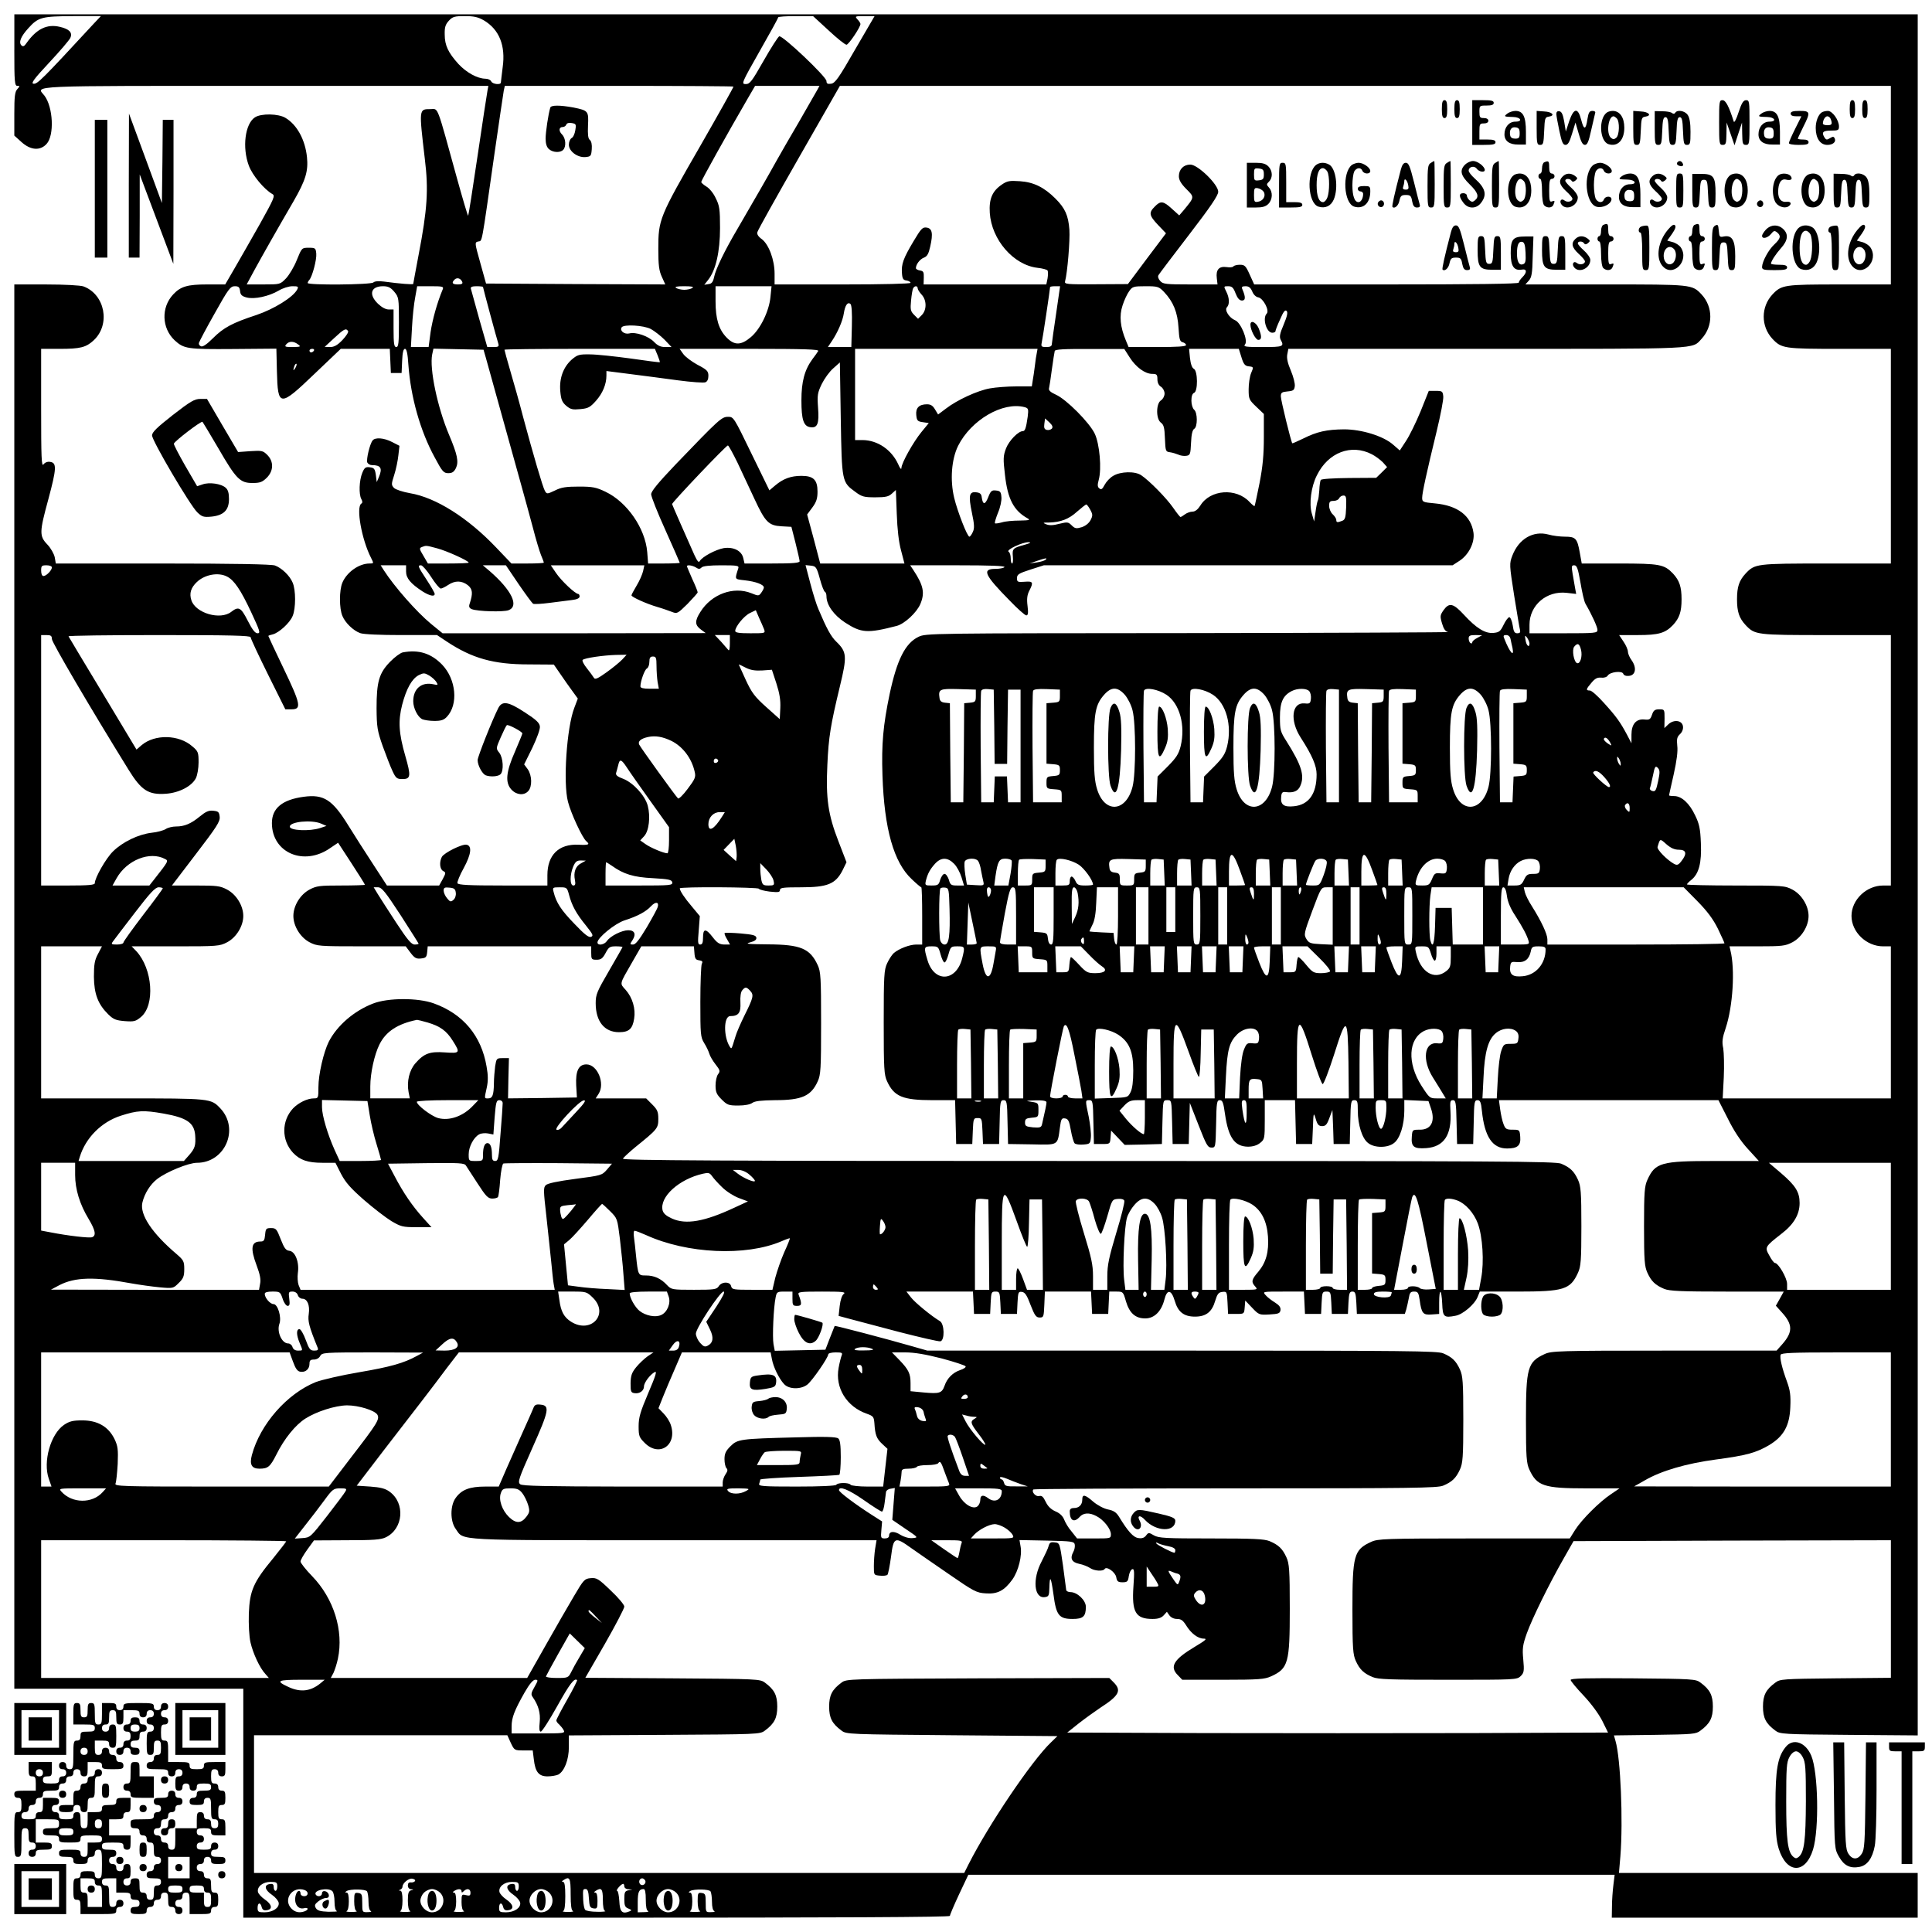 <?xml version="1.0" standalone="no"?>
<!DOCTYPE svg PUBLIC "-//W3C//DTD SVG 20010904//EN" "http://www.w3.org/TR/2001/REC-SVG-20010904/DTD/svg10.dtd">
<svg xmlns="http://www.w3.org/2000/svg" version="1.0" width="1080pt" height="1080pt" viewBox="0 0 1080 1080" preserveAspectRatio="xMidYMid meet">
<g transform="translate(0,1080) scale(0.1,-0.1)" fill="#000000" stroke="none">
<path d="M80 10520 c0 -179 2 -200 17 -200 15 0 15 -1 0 -18 -14 -15 -17 -41 -17 -139 l0 -121 40 -36 c51 -46 104 -50 140 -11 45 48 37 207 -12 271 -46 57 -120 54 1236 54 l1246 0 -5 -27 c-3 -16 -28 -178 -55 -362 -27 -184 -51 -336 -53 -337 -2 -2 -29 89 -61 204 -118 428 -104 392 -150 392 -65 0 -64 2 -31 -280 21 -171 14 -280 -35 -535 -16 -86 -30 -159 -30 -162 0 -5 -75 1 -163 13 -31 4 -53 2 -60 -5 -13 -13 -367 -16 -367 -3 0 4 4 12 9 17 17 19 42 114 39 147 -3 31 -5 33 -42 33 -39 0 -39 0 -67 -69 -15 -38 -43 -84 -60 -102 -33 -34 -33 -34 -127 -34 l-93 0 42 78 c45 82 125 224 220 387 68 118 83 169 75 247 -10 96 -55 180 -120 219 -39 24 -136 26 -171 3 -55 -36 -72 -168 -34 -270 20 -54 86 -133 132 -159 16 -9 9 -25 -69 -165 -48 -85 -112 -197 -141 -247 l-54 -93 -100 0 c-111 0 -149 -11 -191 -56 -68 -73 -64 -188 8 -256 52 -48 71 -51 329 -49 l240 2 3 -127 c5 -200 15 -201 210 -14 l147 140 137 0 137 0 3 -67 3 -68 30 0 30 0 3 68 c2 47 7 67 16 67 9 0 15 -26 19 -90 13 -179 66 -368 146 -515 43 -81 51 -90 77 -90 22 0 32 7 43 29 16 35 8 75 -39 186 -65 154 -110 369 -94 449 l7 32 140 -3 140 -3 13 -45 c18 -67 140 -502 189 -680 24 -85 57 -207 74 -270 16 -63 37 -132 45 -152 9 -21 16 -40 16 -43 0 -3 -41 -5 -90 -5 l-91 0 -86 90 c-158 166 -337 279 -481 303 -40 7 -79 20 -89 29 -16 17 -16 21 1 74 10 31 20 80 23 109 l6 53 -41 21 c-46 24 -95 27 -109 9 -16 -20 -36 -106 -30 -123 4 -8 15 -15 26 -15 50 0 60 -17 39 -67 l-12 -28 -5 40 c-5 35 -10 40 -34 43 -23 3 -30 -2 -42 -32 -17 -41 -20 -119 -5 -146 7 -13 7 -21 0 -25 -31 -19 2 -202 54 -303 16 -32 16 -32 -8 -32 -59 0 -127 -48 -152 -107 -18 -42 -18 -144 0 -186 16 -39 61 -82 99 -96 17 -7 112 -11 229 -11 l201 0 54 -36 c142 -94 261 -128 458 -128 l141 -1 38 -55 c20 -30 51 -73 67 -95 l29 -40 -20 -53 c-42 -110 -63 -417 -35 -524 17 -66 80 -201 102 -220 23 -19 14 -23 -44 -20 -109 5 -173 -57 -173 -170 l0 -58 -249 0 c-190 0 -250 3 -254 13 -2 6 13 45 35 84 42 77 48 125 16 131 -25 5 -125 -45 -138 -68 -15 -29 -12 -68 7 -79 16 -8 16 -11 -2 -45 l-20 -36 -146 0 -146 0 -80 123 c-44 67 -105 163 -136 213 -89 144 -137 175 -249 160 -120 -16 -178 -64 -178 -147 0 -167 180 -243 327 -139 l43 29 75 -115 c41 -63 75 -117 75 -120 0 -2 -60 -4 -133 -4 -120 0 -138 -2 -177 -23 -51 -27 -90 -90 -90 -147 0 -57 39 -120 90 -147 42 -22 52 -23 290 -23 l248 0 27 -36 c22 -29 32 -35 58 -32 28 3 32 7 35 36 l3 32 457 0 457 0 0 -37 c0 -35 2 -38 30 -38 24 0 34 7 50 37 18 34 24 38 58 38 20 0 37 -2 37 -4 0 -2 -34 -61 -75 -132 -68 -117 -75 -133 -75 -182 0 -102 49 -162 130 -162 56 0 76 18 85 76 9 54 -9 117 -47 160 -35 39 -37 28 37 157 l50 87 147 0 147 0 3 -37 c2 -31 7 -39 26 -41 18 -3 22 -7 15 -20 -4 -9 -8 -105 -8 -212 0 -182 1 -197 21 -230 12 -19 25 -46 29 -60 4 -14 20 -41 35 -60 25 -32 27 -38 14 -55 -8 -10 -14 -39 -14 -63 0 -37 6 -50 34 -78 31 -31 39 -34 93 -34 37 0 67 6 79 15 14 10 48 14 127 15 149 0 201 23 238 105 17 36 19 70 19 325 0 256 -2 289 -19 325 -43 93 -95 115 -278 116 -113 1 -131 3 -100 11 27 7 37 15 35 27 -3 13 -21 17 -88 23 -46 4 -86 5 -89 2 -3 -2 3 -18 13 -34 l17 -30 -33 0 c-26 1 -39 9 -63 40 -39 51 -55 51 -55 0 0 -30 -4 -40 -16 -40 -13 0 -14 11 -8 79 l6 80 -44 53 c-42 49 -68 89 -68 102 0 10 438 7 442 -2 2 -5 29 -12 60 -16 48 -5 58 -4 58 9 0 13 20 15 118 15 147 0 192 18 231 93 l23 47 -45 117 c-58 149 -71 240 -62 428 7 156 18 222 70 438 41 169 39 193 -20 250 -30 29 -54 73 -100 182 -10 22 -30 86 -45 143 l-27 103 30 -3 c28 -3 32 -8 50 -73 10 -38 23 -71 28 -73 5 -2 9 -13 9 -25 0 -48 40 -105 104 -147 91 -59 125 -61 288 -19 44 11 113 75 133 123 26 62 17 104 -39 189 l-18 27 266 0 c176 0 265 -3 261 -10 -3 -5 -26 -10 -51 -10 -76 0 -62 -33 80 -177 44 -46 86 -83 93 -83 10 0 12 13 7 53 -5 39 -2 62 10 85 24 47 21 54 -26 50 -39 -3 -43 -1 -43 20 0 21 10 27 75 48 l75 24 1143 0 1142 0 40 26 c51 34 84 101 77 155 -13 96 -88 153 -215 165 -67 6 -72 8 -72 31 0 27 24 138 81 372 22 91 39 179 37 195 -3 29 -6 31 -42 31 l-39 0 -46 -115 c-26 -63 -63 -138 -82 -166 l-34 -52 -38 33 c-55 48 -176 85 -274 85 -97 -1 -151 -13 -227 -51 -33 -16 -60 -28 -62 -27 -7 8 -64 241 -64 262 0 21 5 25 38 28 32 3 37 7 40 29 2 15 -8 54 -22 87 -18 42 -24 70 -20 91 l6 31 1110 0 c1206 0 1145 -3 1200 56 65 70 65 178 0 248 -53 56 -53 56 -538 56 l-447 0 19 21 c16 18 20 40 22 134 l4 113 -45 0 c-69 0 -82 -14 -82 -93 0 -73 18 -100 63 -92 28 5 29 -16 2 -43 -11 -11 -20 -24 -20 -30 0 -7 -253 -10 -739 -10 l-740 0 -25 55 c-22 49 -28 55 -55 55 -16 0 -32 -4 -36 -9 -3 -5 -20 -7 -38 -4 -42 6 -61 -14 -55 -62 l4 -35 -151 0 c-138 0 -154 2 -169 19 -11 12 -15 25 -10 33 4 7 81 109 171 226 120 156 163 220 163 240 0 41 -114 152 -156 152 -38 0 -64 -27 -64 -65 0 -21 12 -42 42 -72 46 -46 46 -44 -15 -118 l-25 -29 -41 37 c-48 44 -63 46 -96 12 -34 -34 -32 -49 19 -103 l44 -46 -107 -142 -106 -142 -178 -1 c-165 -1 -178 0 -173 17 13 48 28 228 24 288 -6 80 -24 120 -78 174 -63 63 -122 92 -198 97 -58 4 -72 2 -102 -19 -53 -36 -72 -80 -67 -158 10 -150 132 -291 266 -307 28 -3 54 -10 57 -15 3 -5 3 -25 0 -44 l-7 -34 -343 0 -343 0 1 38 c1 31 -2 37 -21 40 -13 2 -23 8 -23 13 0 21 22 50 45 59 18 7 26 21 35 62 17 74 11 102 -21 106 -22 3 -31 -7 -72 -76 -58 -97 -69 -129 -65 -179 2 -31 7 -39 26 -41 12 -2 22 -8 22 -13 0 -5 -152 -9 -380 -9 l-380 0 0 60 c0 77 -32 163 -71 193 -20 14 -29 28 -25 40 2 10 107 198 233 418 l228 399 2938 0 2937 0 0 -555 0 -555 -285 0 c-311 0 -326 -2 -377 -56 -65 -70 -65 -178 0 -248 51 -54 66 -56 377 -56 l285 0 0 -600 0 -600 -360 0 c-392 0 -400 -1 -452 -56 -36 -39 -48 -74 -48 -144 0 -70 12 -105 48 -144 52 -55 60 -56 452 -56 l360 0 0 -700 0 -700 -43 0 c-94 0 -177 -80 -177 -170 0 -90 83 -170 177 -170 l43 0 0 -425 0 -425 -470 0 -470 0 6 117 c3 65 1 138 -3 163 -8 37 -5 58 14 114 40 121 53 328 26 434 l-5 22 154 0 c142 0 158 2 198 23 51 27 90 90 90 147 0 57 -39 120 -90 147 -42 22 -50 23 -317 23 -150 0 -273 3 -273 6 0 3 11 15 24 25 43 34 59 96 54 206 -3 81 -9 108 -32 155 -32 68 -76 108 -117 108 -16 0 -29 2 -29 4 0 2 12 55 26 117 17 76 24 130 20 160 -4 38 -1 50 15 65 12 11 19 28 17 43 -4 35 -51 41 -82 12 l-22 -21 1 53 c0 51 0 52 -30 52 -24 0 -32 -6 -40 -30 -9 -26 -14 -30 -42 -27 -47 5 -73 -26 -73 -85 l0 -48 -26 50 c-37 69 -59 100 -129 177 -33 37 -68 68 -77 68 -24 0 -23 7 8 43 20 24 33 31 54 29 16 -2 32 3 37 11 12 21 80 29 87 11 4 -10 16 -14 33 -12 37 4 43 46 14 87 -12 16 -21 38 -21 49 0 10 -11 36 -25 56 l-24 36 105 0 c116 0 153 11 196 56 36 39 48 74 48 144 0 70 -12 105 -48 144 -49 51 -73 56 -301 56 l-209 0 -11 61 c-14 79 -23 89 -82 89 -27 0 -69 5 -93 12 -85 23 -166 -24 -202 -118 -17 -45 -17 -49 10 -222 16 -97 30 -185 33 -194 3 -13 -1 -18 -15 -18 -16 0 -21 9 -26 45 -4 25 -13 45 -19 45 -7 -1 -21 -20 -32 -43 -18 -37 -25 -42 -57 -45 -47 -4 -96 27 -165 102 -59 64 -82 69 -113 26 -20 -29 -21 -34 -9 -75 9 -31 19 -45 34 -48 11 -2 -641 -5 -1449 -6 -1456 -1 -1470 -1 -1512 -21 -74 -36 -120 -128 -161 -320 -36 -173 -46 -278 -40 -455 10 -299 63 -486 164 -580 26 -25 50 -45 53 -45 3 0 5 -72 5 -160 l0 -160 -33 0 c-37 0 -97 -23 -126 -48 -10 -9 -27 -35 -37 -57 -17 -36 -19 -70 -19 -330 0 -260 2 -294 19 -330 39 -85 88 -105 255 -105 l125 0 3 -122 3 -123 45 0 45 0 3 73 c3 69 4 72 27 72 23 0 24 -3 27 -72 l3 -73 45 0 45 0 3 123 c2 113 4 122 22 122 18 0 20 -9 22 -122 l3 -123 133 -2 c151 -3 143 -8 157 95 6 47 10 53 28 50 18 -2 24 -14 33 -66 6 -35 16 -68 21 -73 6 -6 28 -9 49 -7 37 3 39 5 42 41 2 21 -4 72 -12 114 -20 94 -20 93 4 93 18 0 20 -8 22 -122 l3 -123 45 0 c45 0 45 0 48 37 l3 38 38 -40 38 -40 104 2 104 3 3 123 c3 122 3 122 27 122 24 0 24 0 27 -122 l3 -123 45 0 45 0 3 115 3 115 49 -125 c43 -110 51 -125 72 -125 23 0 23 1 26 133 2 120 4 132 21 132 15 0 20 -14 29 -80 19 -130 54 -179 128 -180 27 0 51 7 68 21 25 20 26 24 26 130 l0 109 85 0 84 0 3 -122 3 -123 45 0 45 0 4 90 c3 88 4 89 16 50 9 -32 17 -40 36 -40 19 0 27 9 40 45 l17 45 4 -95 3 -95 45 0 45 0 3 123 c2 114 4 122 22 122 18 0 20 -7 20 -58 0 -79 24 -156 57 -181 35 -29 111 -29 146 0 33 25 57 102 57 181 l0 59 68 -3 67 -3 14 -41 c25 -72 1 -119 -61 -119 -43 0 -43 0 -46 -38 -5 -57 11 -70 80 -65 100 7 144 74 136 205 -3 55 -2 63 14 63 15 0 18 -13 20 -123 l3 -122 45 0 45 0 3 123 c2 111 4 122 21 122 15 0 20 -11 25 -62 15 -143 59 -208 140 -208 59 0 78 16 74 65 -3 39 -4 40 -42 40 -35 0 -41 4 -51 30 -7 17 -15 54 -19 83 l-7 52 614 0 613 0 52 -102 c34 -69 71 -125 112 -170 l62 -68 -247 0 c-301 0 -332 -9 -376 -105 -16 -35 -19 -68 -19 -260 0 -192 3 -225 19 -260 22 -48 44 -69 94 -90 30 -12 91 -15 352 -15 l316 0 -22 -40 -22 -39 35 -39 c60 -66 60 -109 1 -176 l-32 -36 -628 0 c-588 0 -631 -2 -668 -19 -96 -44 -105 -76 -105 -368 0 -209 3 -243 19 -278 42 -92 82 -105 317 -105 l187 0 -47 -32 c-64 -42 -164 -142 -201 -200 l-30 -48 -535 0 c-498 0 -538 -2 -575 -19 -97 -44 -105 -75 -105 -378 0 -219 3 -253 19 -288 22 -48 44 -69 94 -90 31 -13 98 -15 422 -15 376 0 385 0 406 21 18 18 20 28 14 92 -6 63 -3 82 20 147 30 83 123 273 207 420 l54 95 887 3 887 2 0 -385 0 -384 -309 -3 c-295 -3 -311 -4 -337 -24 -53 -39 -69 -71 -69 -134 0 -63 16 -95 69 -134 26 -20 42 -21 412 -24 l384 -3 0 4811 0 4810 -5320 0 -5320 0 0 -200z m449 153 c-297 -321 -320 -344 -342 -341 -15 2 2 26 88 118 59 63 112 125 118 138 14 30 -6 50 -59 62 -72 17 -130 -12 -186 -91 -12 -18 -19 -21 -28 -13 -17 17 -4 50 39 97 55 61 75 66 251 67 l154 0 -35 -37z m2176 13 c86 -51 122 -141 105 -262 -5 -42 -10 -80 -10 -85 0 -15 -47 -10 -54 6 -3 8 -18 15 -33 15 -45 1 -105 34 -150 82 -57 63 -77 104 -77 165 -1 41 4 56 23 77 21 23 33 26 89 26 51 0 74 -5 107 -24z m1927 -56 c47 -44 92 -80 100 -80 12 0 78 98 78 116 0 4 -7 16 -17 26 -15 17 -14 18 40 18 l56 0 -109 -187 c-92 -161 -112 -188 -134 -191 -20 -3 -26 1 -26 15 0 24 -246 257 -264 250 -7 -3 -46 -64 -87 -136 -66 -116 -77 -131 -100 -131 -26 0 -24 5 77 183 57 100 104 185 104 190 0 4 44 7 98 7 l97 0 87 -80z m-532 -314 c0 -5 -76 -141 -185 -331 -230 -399 -235 -412 -235 -577 0 -90 4 -122 20 -156 l19 -42 -501 2 -501 3 -32 115 c-32 114 -32 115 -12 120 24 6 16 -36 91 490 26 179 49 337 52 353 l6 27 639 0 c351 0 639 -2 639 -4z m469 -18 c-7 -13 -53 -93 -102 -178 -50 -85 -107 -184 -127 -220 -38 -69 -128 -226 -215 -375 -75 -127 -124 -229 -133 -273 -6 -28 -13 -38 -31 -40 l-24 -4 22 28 c42 53 66 157 66 289 0 105 -3 126 -24 167 -12 27 -36 56 -52 65 -16 10 -29 21 -29 26 0 8 144 267 262 470 l39 67 180 0 180 0 -12 -22z m3959 -911 c2 -46 0 -59 -14 -64 -21 -8 -34 13 -34 59 0 49 9 70 29 66 12 -2 17 -17 19 -61z m-5944 -163 c4 -10 -3 -14 -24 -14 -32 0 -37 9 -19 27 14 14 35 7 43 -13z m-1242 -51 c2 -21 10 -29 37 -36 43 -11 123 6 178 38 23 14 57 25 78 25 32 0 35 -2 26 -19 -23 -43 -130 -109 -228 -142 -134 -44 -183 -70 -243 -130 -33 -33 -56 -49 -66 -45 -9 3 -14 12 -12 19 2 8 41 82 88 165 76 136 88 152 112 152 22 0 27 -5 30 -27z m862 -4 c25 -30 26 -35 26 -170 0 -117 -2 -139 -15 -139 -12 0 -15 18 -15 105 l0 105 -27 0 c-17 0 -39 12 -60 32 -54 52 -40 98 28 98 29 0 43 -7 63 -31z m271 14 c-31 -74 -58 -171 -68 -240 l-11 -83 -50 0 -49 0 6 108 c3 59 11 135 18 170 l11 62 75 0 c68 0 74 -2 68 -17z m225 13 c0 -5 77 -291 86 -318 4 -15 0 -18 -28 -18 l-34 0 -45 157 c-24 87 -45 163 -47 170 -2 9 8 13 32 13 20 0 36 -2 36 -4z m1170 -6 c-8 -5 -28 -10 -45 -10 -16 0 -37 5 -45 10 -11 7 3 10 45 10 42 0 56 -3 45 -10z m437 -49 c-7 -79 -56 -180 -109 -225 -55 -47 -92 -48 -136 -3 -44 45 -62 104 -62 203 l0 84 156 0 157 0 -6 -59z m823 47 c0 -6 10 -22 22 -35 29 -31 29 -86 1 -114 l-21 -21 -22 22 c-20 20 -22 30 -17 81 3 32 8 62 12 68 8 15 25 14 25 -1z m774 -140 c-13 -84 -23 -161 -24 -170 0 -13 -8 -18 -31 -18 -27 0 -30 3 -26 23 5 19 47 300 47 312 0 3 13 5 28 5 l28 0 -22 -152z m603 120 c52 -55 76 -114 81 -200 4 -64 7 -77 23 -81 11 -3 19 -10 19 -16 0 -8 -51 -11 -161 -11 l-160 0 -15 36 c-32 76 -38 139 -19 196 9 29 26 65 37 80 18 26 24 28 92 28 68 0 74 -2 103 -32z m400 -8 c11 -28 22 -40 36 -40 20 0 21 19 2 63 -6 13 -2 17 18 17 18 0 28 -8 37 -29 7 -18 21 -31 33 -33 28 -4 65 -74 48 -91 -25 -25 -2 -107 31 -107 10 0 18 4 18 9 0 5 11 34 26 66 18 43 28 55 36 47 8 -8 4 -28 -16 -76 -22 -51 -25 -69 -17 -85 21 -38 15 -41 -100 -41 -98 0 -110 2 -99 15 18 22 -24 123 -56 135 -32 13 -61 57 -45 73 15 15 14 52 -4 87 -15 30 -15 30 11 30 21 0 29 -8 41 -40z m-2145 -184 l-3 -116 -66 0 -65 0 22 33 c33 49 61 114 67 155 7 45 21 66 37 53 7 -6 10 -48 8 -125z m-1124 -15 c20 -11 55 -38 77 -60 l39 -41 -35 0 c-26 0 -43 8 -63 29 -31 32 -102 57 -139 47 -27 -6 -54 15 -42 34 11 18 122 12 163 -9z m-1692 -12 c3 -6 -11 -28 -32 -50 -28 -29 -46 -39 -69 -39 l-30 1 53 49 c56 52 66 57 78 39z m-280 -74 c18 -13 15 -14 -30 -15 -42 0 -47 2 -36 15 16 19 41 19 66 0z m89 -35 c-3 -5 -10 -10 -16 -10 -5 0 -9 5 -9 10 0 6 7 10 16 10 8 0 12 -4 9 -10z m1921 -26 c8 -20 14 -37 12 -39 -2 -1 -75 8 -163 21 -88 12 -190 23 -227 23 -61 1 -70 -2 -102 -29 -47 -42 -70 -104 -64 -176 4 -47 10 -62 33 -82 25 -21 36 -23 79 -19 44 4 55 10 88 47 37 42 58 92 58 141 l0 25 133 -17 c72 -9 193 -25 267 -35 75 -10 144 -15 153 -11 11 4 17 17 17 36 0 26 -7 34 -61 62 -33 18 -69 45 -80 61 l-20 28 391 0 c310 0 390 -3 384 -12 -4 -7 -18 -27 -32 -45 -44 -60 -62 -125 -62 -231 0 -108 12 -145 50 -150 40 -6 50 20 43 109 -5 71 -3 83 21 133 15 30 43 69 64 87 l37 33 5 -315 c6 -353 6 -354 82 -409 36 -27 49 -30 111 -30 58 0 75 4 93 21 l22 20 5 -133 c3 -86 11 -158 24 -205 l19 -73 -235 0 -236 0 -36 137 -37 137 29 39 c23 31 29 51 29 89 0 66 -23 88 -90 88 -59 0 -102 -16 -147 -54 l-32 -27 -100 205 c-99 204 -100 206 -131 206 -36 0 -50 -13 -294 -267 -97 -102 -136 -149 -136 -166 0 -13 36 -104 80 -201 44 -98 80 -180 80 -182 0 -2 -40 -4 -89 -4 l-88 0 -5 64 c-11 133 -113 280 -233 337 -52 25 -72 29 -149 29 -71 0 -99 -4 -134 -22 -43 -20 -45 -21 -56 -2 -12 21 -65 202 -122 414 -19 74 -51 188 -70 252 -19 65 -34 120 -34 123 0 3 189 5 421 5 l420 0 15 -36z m2120 14 c-3 -13 -8 -45 -11 -73 -3 -27 -9 -65 -12 -82 l-5 -33 -87 0 c-48 0 -114 -5 -147 -11 -69 -12 -184 -65 -246 -113 l-44 -33 -17 28 c-12 21 -24 29 -45 29 -44 0 -64 -20 -60 -60 3 -31 7 -36 37 -40 l33 -5 -41 -50 c-45 -55 -111 -172 -112 -201 0 -11 -8 -3 -18 21 -37 81 -115 134 -198 135 l-43 0 0 255 0 255 510 0 510 0 -4 -22z m519 -26 c35 -55 86 -92 126 -92 25 0 29 -4 29 -30 0 -19 7 -34 20 -42 11 -7 20 -24 20 -38 0 -14 -9 -31 -20 -38 -28 -17 -29 -105 0 -125 15 -11 20 -27 22 -88 3 -71 4 -74 28 -77 14 -2 34 -8 46 -13 12 -6 32 -9 45 -7 22 3 24 8 27 73 2 48 8 72 18 78 19 11 19 91 -1 107 -8 7 -15 29 -15 50 0 24 5 40 15 44 22 8 21 122 -1 134 -11 6 -18 27 -22 61 l-5 51 139 0 139 0 15 -48 c12 -39 20 -48 42 -50 26 -3 26 -4 12 -37 -8 -19 -14 -60 -14 -91 0 -54 2 -59 43 -98 l42 -40 0 -130 c0 -98 -6 -163 -24 -256 -14 -69 -26 -127 -28 -129 -1 -2 -14 8 -28 23 -74 80 -220 70 -275 -20 -14 -22 -29 -34 -44 -34 -12 0 -31 -7 -42 -15 -10 -8 -22 -15 -25 -15 -3 0 -22 24 -42 53 -36 52 -131 149 -177 180 -34 24 -116 22 -157 -3 -18 -10 -39 -33 -48 -50 -13 -25 -19 -29 -30 -20 -10 8 -11 19 -3 48 17 61 5 199 -22 257 -29 62 -159 193 -218 219 -29 13 -41 24 -38 35 2 9 10 57 16 106 7 50 14 96 16 103 2 9 50 12 196 11 l193 0 30 -47z m-4664 -59 c-12 -20 -14 -14 -5 12 4 9 9 14 11 11 3 -2 0 -13 -6 -23z m4077 -219 c21 -6 22 -11 17 -53 -9 -64 -15 -81 -27 -81 -26 0 -77 -53 -94 -96 -16 -42 -17 -58 -6 -150 15 -134 49 -199 127 -242 16 -9 8 -11 -45 -12 -36 0 -81 -4 -99 -10 -19 -5 -37 -8 -39 -5 -3 2 5 29 17 59 13 30 21 69 19 87 -2 29 -7 35 -30 37 -24 3 -30 -2 -44 -38 -17 -43 -30 -43 -36 0 -2 19 -10 26 -31 28 -39 5 -44 -18 -24 -114 14 -66 15 -88 5 -108 -6 -14 -15 -26 -19 -26 -12 0 -67 142 -85 217 -24 100 -15 216 22 291 73 145 250 248 372 216z m152 -120 c-6 -6 -19 -10 -29 -7 -13 3 -16 12 -13 34 l4 30 24 -22 c17 -16 21 -26 14 -35z m-1757 -191 c25 -54 68 -145 95 -203 60 -129 79 -148 151 -152 l55 -3 23 -90 c12 -49 23 -96 23 -102 0 -10 -37 -13 -154 -13 l-154 0 -7 30 c-9 41 -54 64 -109 56 -45 -8 -120 -48 -134 -72 -6 -11 -13 -3 -30 33 -43 96 -123 278 -125 285 -2 8 302 328 312 328 4 0 28 -44 54 -97z m3545 48 c20 -10 48 -31 62 -45 l24 -27 -30 -30 -31 -30 -152 -1 c-89 -1 -154 -5 -158 -11 -3 -5 -7 -31 -8 -58 -2 -26 -5 -52 -8 -56 -3 -5 -9 -34 -13 -64 l-8 -54 -13 45 c-16 54 -4 150 29 214 63 127 191 176 306 117z m-143 -298 c-2 -55 -6 -68 -21 -74 -28 -11 -34 -10 -34 4 0 8 -9 22 -20 32 -11 10 -20 31 -20 47 0 23 4 28 25 28 14 0 28 7 31 15 4 8 14 15 24 15 15 0 17 -9 15 -67z m-1430 -13 c14 -26 14 -33 1 -58 -9 -17 -28 -32 -49 -39 -30 -9 -38 -8 -56 10 -19 19 -24 20 -69 9 -33 -9 -56 -10 -73 -3 -22 9 -20 10 16 10 65 2 110 19 156 61 24 21 47 39 51 40 4 0 14 -13 23 -30z m-366 -195 c-67 -18 -71 -22 -67 -66 2 -22 0 -39 -4 -39 -5 0 -8 13 -8 29 0 17 -5 33 -12 37 -16 10 78 54 112 53 17 -1 10 -5 -21 -14z m-3286 -20 c54 -14 177 -70 177 -80 0 -3 -51 -5 -114 -5 l-114 0 -25 43 c-23 38 -24 43 -9 49 24 9 22 10 85 -7z m3402 -64 c-6 -5 -28 -12 -50 -15 l-40 -6 40 14 c50 17 62 19 50 7z m-3575 -66 c0 -37 25 -67 92 -111 40 -25 68 -31 68 -14 0 6 -20 41 -45 79 -49 75 -52 81 -31 81 7 0 33 -29 56 -65 23 -36 47 -65 54 -65 6 0 25 9 41 20 39 26 76 25 110 -1 27 -22 30 -45 10 -105 -5 -15 -2 -23 12 -29 32 -13 177 -17 206 -6 60 23 18 111 -106 219 l-38 32 65 0 64 0 71 -105 c39 -57 76 -107 81 -110 5 -3 47 -1 92 5 46 6 102 13 126 16 27 3 42 10 42 20 0 8 -4 14 -8 14 -16 0 -93 72 -123 116 l-30 44 261 0 262 0 -7 -32 c-4 -18 -20 -55 -36 -81 -16 -27 -29 -51 -29 -55 1 -10 86 -48 145 -65 28 -8 64 -21 80 -27 30 -12 32 -11 88 44 31 32 57 61 57 65 0 5 -13 38 -30 74 -16 37 -30 69 -30 72 0 9 30 5 50 -7 15 -10 22 -10 32 0 8 8 46 12 111 12 90 0 99 -2 94 -17 -20 -64 -23 -60 37 -67 62 -7 106 -24 106 -40 0 -6 -7 -19 -15 -30 -13 -18 -16 -18 -55 -2 -100 40 -223 -5 -285 -105 -32 -50 -31 -73 3 -98 l27 -20 -736 -1 -735 0 -65 53 c-81 67 -204 207 -264 300 l-17 27 71 0 71 0 0 -35z m6565 -62 c9 -54 21 -107 28 -118 35 -60 67 -130 67 -146 0 -18 -11 -19 -190 -19 l-190 0 0 48 c0 109 96 191 208 178 l53 -6 -6 32 c-3 18 -9 54 -14 81 -7 42 -6 47 9 47 15 0 21 -17 35 -97z m-4564 -260 c8 -23 8 -23 -76 -23 -62 0 -85 3 -85 13 0 24 49 84 82 100 l33 16 18 -42 c11 -23 23 -52 28 -64z m-191 -80 c0 -26 -3 -43 -8 -37 -4 5 -23 26 -41 47 l-35 37 42 0 42 0 0 -47z m4178 31 c-16 -8 -28 -19 -28 -25 0 -6 -4 -7 -10 -4 -5 3 -10 15 -10 26 0 15 7 19 38 19 l37 -1 -27 -15z m186 -6 c3 -13 7 -35 11 -50 11 -55 -15 -26 -45 50 -8 18 -6 22 10 22 12 0 21 -8 24 -22z m106 -25 c0 -27 -18 -12 -22 19 -5 28 -4 29 9 13 7 -11 13 -25 13 -32z m288 -35 c9 -36 -4 -81 -22 -75 -18 6 -30 75 -16 92 19 23 29 18 38 -17z m-5359 -54 c-13 -14 -53 -47 -88 -72 -50 -36 -65 -42 -71 -31 -5 8 -22 32 -39 53 -18 22 -28 43 -24 47 11 11 117 26 187 28 l59 1 -24 -26z m191 -36 c0 -29 3 -70 6 -90 l7 -38 -52 0 c-34 0 -51 4 -51 13 0 28 23 93 36 100 8 4 14 21 14 37 0 23 5 30 20 30 17 0 20 -7 20 -52z m590 -26 l55 4 25 -76 c18 -56 24 -93 22 -138 l-3 -62 -75 67 c-65 58 -82 81 -115 152 -21 46 -39 85 -39 86 0 2 17 -6 38 -17 27 -14 52 -18 92 -16z m1195 -142 c0 -32 -3 -35 -32 -38 l-33 -3 -2 -277 -3 -277 -35 0 -35 0 -3 277 -2 277 -28 3 c-19 2 -28 9 -30 26 -7 49 0 53 105 50 l98 -3 0 -35z m103 -172 l2 -208 35 0 35 0 2 208 3 207 35 0 35 0 0 -315 0 -315 -35 0 -35 0 -3 73 -3 72 -34 0 -34 0 -3 -72 -3 -73 -35 0 -35 0 -3 305 c-1 168 0 311 3 318 3 8 17 12 37 10 l33 -3 3 -207z m367 172 c0 -33 -2 -35 -37 -38 l-38 -3 0 -169 0 -169 38 -3 c34 -3 37 -6 37 -33 0 -27 -3 -30 -37 -33 -36 -3 -38 -5 -38 -37 0 -33 1 -34 43 -37 41 -3 42 -4 42 -38 l0 -35 -80 0 -80 0 -3 305 c-1 168 0 311 3 318 3 9 25 12 77 10 l73 -3 0 -35z m363 6 c16 -19 36 -57 43 -87 19 -72 19 -355 0 -427 -36 -142 -156 -151 -198 -14 -14 45 -18 93 -18 232 0 196 9 241 56 295 41 47 76 47 117 1z m233 0 c73 -49 107 -170 79 -287 -11 -44 -24 -64 -71 -112 l-58 -58 -3 -72 -3 -72 -35 0 -35 0 -3 305 c-1 168 0 311 3 319 8 21 79 8 126 -23z m260 0 c73 -49 107 -170 79 -287 -11 -44 -24 -64 -71 -112 l-58 -58 -3 -72 -3 -72 -35 0 -35 0 -3 305 c-1 168 0 311 3 319 8 21 79 8 126 -23z m287 0 c16 -19 36 -57 43 -87 19 -72 19 -355 0 -427 -36 -142 -156 -151 -198 -14 -14 45 -18 93 -18 232 0 196 9 241 56 295 41 47 76 47 117 1z m251 20 c7 -8 11 -27 9 -43 -3 -25 -6 -28 -35 -25 -72 7 -84 -95 -22 -191 65 -101 89 -158 89 -206 0 -109 -44 -170 -127 -178 -57 -6 -76 9 -71 54 2 23 7 28 28 25 41 -5 66 6 78 33 27 58 8 118 -78 254 -32 50 -35 60 -35 132 0 84 17 121 66 146 33 17 84 16 98 -1z m166 -306 l0 -315 -35 0 -35 0 -3 305 c-1 168 0 311 3 318 3 8 17 12 37 10 l33 -3 0 -315z m250 280 c0 -32 -3 -35 -32 -38 l-33 -3 -2 -277 -3 -277 -35 0 -35 0 -3 277 -2 277 -28 3 c-19 2 -28 9 -30 26 -7 49 0 53 105 50 l98 -3 0 -35z m180 0 c0 -33 -2 -35 -37 -38 l-38 -3 0 -169 0 -169 38 -3 c34 -3 37 -6 37 -33 0 -27 -3 -30 -37 -33 -36 -3 -38 -5 -38 -37 0 -33 1 -34 43 -37 41 -3 42 -4 42 -38 l0 -35 -80 0 -80 0 -3 305 c-1 168 0 311 3 318 3 9 25 12 77 10 l73 -3 0 -35z m363 6 c16 -19 36 -57 43 -87 19 -72 19 -355 0 -427 -36 -142 -156 -151 -198 -14 -14 45 -18 93 -18 232 0 196 9 241 56 295 41 47 76 47 117 1z m257 -6 c0 -33 -2 -35 -37 -38 l-38 -3 0 -169 0 -169 38 -3 c34 -3 37 -6 37 -33 0 -27 -3 -30 -37 -33 l-37 -3 -3 -72 -3 -72 -35 0 -35 0 -3 305 c-1 168 0 311 3 318 3 9 25 12 77 10 l73 -3 0 -35z m-4781 -252 c64 -32 114 -99 130 -175 6 -27 1 -39 -40 -93 -25 -34 -50 -58 -54 -53 -16 16 -212 288 -217 301 -8 18 9 33 49 42 42 9 82 2 132 -22z m5247 -9 c10 -20 10 -20 -15 -4 -14 10 -23 21 -20 26 7 12 21 3 35 -22z m59 -119 c0 -13 -1 -13 -10 0 -5 8 -10 22 -10 30 0 13 1 13 10 0 5 -8 10 -22 10 -30z m-5046 21 c3 -5 -1 -11 -9 -15 -9 -3 -15 0 -15 9 0 16 16 20 24 6z m-510 -41 c14 -22 73 -106 131 -187 l105 -147 0 -73 c0 -40 -4 -73 -9 -73 -20 0 -94 31 -122 51 l-30 21 22 24 c27 29 36 109 20 170 -15 57 -81 128 -136 150 -33 12 -44 21 -41 33 3 9 8 28 12 44 8 36 17 34 48 -13z m5765 -77 c-11 -51 -15 -59 -31 -55 -11 2 -17 10 -15 16 3 6 10 38 17 70 10 51 14 57 27 44 12 -13 13 -24 2 -75z m-300 22 c29 -33 39 -55 25 -55 -12 0 -93 74 -88 82 11 17 33 7 63 -27z m141 -172 c0 -25 -1 -26 -16 -11 -9 9 -13 21 -10 27 13 20 26 11 26 -16z m-5075 -50 c-44 -70 -75 -86 -75 -40 0 37 28 67 62 67 l30 0 -17 -27z m-2240 -37 l30 -13 -36 -12 c-58 -19 -169 -14 -169 8 0 28 122 40 175 17z m2323 -186 l-3 -24 -35 31 -35 32 30 31 30 31 8 -38 c4 -21 6 -49 5 -63z m5267 40 c42 0 47 -22 14 -64 -17 -22 -24 -24 -41 -15 -38 21 -97 80 -92 95 14 48 13 47 49 15 25 -22 46 -31 70 -31z m-2454 -115 c16 -43 29 -80 29 -82 0 -2 -20 -3 -45 -3 l-45 0 0 78 c0 122 19 124 61 7z m740 0 c16 -43 29 -80 29 -82 0 -2 -20 -3 -45 -3 l-45 0 0 78 c0 122 19 124 61 7z m-2337 36 c15 -15 33 -49 41 -75 l14 -46 -38 0 c-34 0 -39 3 -47 33 -6 17 -16 32 -24 32 -8 0 -18 -15 -24 -32 -8 -30 -13 -33 -48 -33 -37 0 -38 1 -32 28 10 39 23 63 52 95 34 36 70 35 106 -2z m133 17 c6 -7 14 -31 17 -53 4 -22 10 -50 13 -63 5 -22 3 -23 -43 -20 l-49 3 -9 56 c-5 32 -6 64 -3 73 8 19 60 22 74 4z m188 2 c3 -5 0 -39 -6 -75 l-12 -65 -40 0 -39 0 7 53 c12 81 20 97 54 97 16 0 32 -4 36 -10z m190 -30 c0 -33 -2 -35 -37 -38 -36 -3 -38 -5 -38 -38 0 -33 -1 -34 -40 -34 l-40 0 0 68 c0 38 3 72 7 76 4 4 39 5 78 4 l70 -3 0 -35z m186 6 c31 -21 79 -87 79 -111 0 -3 -20 -5 -43 -5 -37 0 -46 4 -55 25 -6 14 -16 25 -22 25 -5 0 -10 -11 -10 -25 0 -22 -4 -25 -40 -25 l-40 0 0 68 c0 38 3 72 8 76 13 14 83 -2 123 -28z m374 -6 c0 -32 -3 -35 -32 -38 -30 -3 -33 -6 -33 -38 0 -33 -1 -34 -40 -34 -39 0 -40 1 -40 34 0 30 -3 35 -27 38 -20 2 -29 9 -31 26 -7 49 0 53 105 50 l98 -3 0 -35z m103 -37 l3 -73 -41 0 -40 0 0 68 c0 38 3 72 7 76 4 4 21 6 38 4 l30 -3 3 -72z m150 0 l3 -73 -41 0 -40 0 0 68 c0 38 3 72 7 76 4 4 21 6 38 4 l30 -3 3 -72z m140 0 l3 -73 -41 0 -40 0 0 68 c0 38 3 72 7 76 4 4 21 6 38 4 l30 -3 3 -72z m300 0 l3 -73 -41 0 -40 0 0 68 c0 38 3 72 7 76 4 4 21 6 38 4 l30 -3 3 -72z m150 0 l3 -73 -41 0 -40 0 0 68 c0 38 3 72 7 76 4 4 21 6 38 4 l30 -3 3 -72z m168 62 c4 -9 -4 -42 -16 -75 -22 -59 -23 -60 -61 -60 -22 0 -39 2 -39 4 0 10 44 122 53 134 13 17 56 15 63 -3z m122 -62 l3 -73 -41 0 -40 0 0 68 c0 38 3 72 7 76 4 4 21 6 38 4 l30 -3 3 -72z m300 0 l3 -73 -41 0 -40 0 0 68 c0 38 3 72 7 76 4 4 21 6 38 4 l30 -3 3 -72z m241 63 c7 -8 11 -27 9 -43 -3 -25 -6 -28 -36 -25 -29 3 -34 0 -47 -32 -14 -33 -19 -36 -55 -36 -39 0 -40 1 -34 28 18 73 66 122 119 122 18 0 38 -6 44 -14z m299 -63 l3 -73 -41 0 -40 0 0 68 c0 38 3 72 7 76 4 4 21 6 38 4 l30 -3 3 -72z m221 63 c7 -8 11 -27 9 -43 -3 -25 -7 -28 -38 -28 -30 0 -37 -5 -50 -32 -13 -28 -20 -33 -54 -33 l-39 0 6 37 c7 44 34 83 68 100 33 17 84 16 98 -1z m-5351 -12 c-31 -16 -43 -50 -34 -94 4 -22 2 -30 -9 -30 -20 0 -20 59 -1 105 12 28 20 35 43 35 l28 -1 -27 -15z m173 -14 c64 -46 121 -64 229 -69 89 -5 105 -9 108 -23 3 -17 -11 -18 -185 -18 l-188 0 0 65 c0 36 2 65 3 65 2 0 17 -9 33 -20z m903 -82 c6 -26 4 -28 -28 -28 -30 0 -34 4 -40 31 -3 17 -6 45 -6 63 l0 31 34 -35 c18 -19 37 -47 40 -62z m-2085 -193 c55 -86 101 -158 101 -160 0 -3 -10 -5 -22 -5 -18 0 -40 26 -103 122 -44 67 -90 139 -103 160 l-23 38 24 0 c21 0 41 -25 126 -155z m309 124 c2 -15 -4 -32 -14 -40 -14 -12 -19 -10 -35 10 -11 13 -19 32 -19 43 0 16 6 19 33 16 26 -2 33 -8 35 -29z m633 -11 c16 -61 41 -106 94 -171 39 -49 44 -58 29 -64 -13 -5 -37 14 -93 73 -74 76 -102 119 -116 177 -7 26 -6 27 34 27 39 0 41 -1 52 -42z m2127 -78 c4 -148 -3 -200 -27 -200 -11 0 -21 10 -25 23 -8 31 -8 282 1 291 4 4 16 6 28 4 19 -3 20 -11 23 -118z m232 103 c0 -10 -4 -24 -9 -32 -6 -9 -10 -4 -13 18 -3 21 0 31 9 31 7 0 13 -8 13 -17z m140 -143 l0 -160 -45 0 c-29 0 -45 4 -45 13 0 6 12 78 27 160 23 123 31 147 45 147 16 0 18 -14 18 -160z m210 0 c0 -132 -2 -160 -14 -160 -9 0 -16 12 -18 33 -3 29 -6 32 -40 35 l-38 3 0 125 0 124 55 0 55 0 0 -160z m134 129 c10 -53 6 -92 -13 -134 l-19 -40 -1 103 c-1 80 2 102 13 102 7 0 16 -14 20 -31z m226 -129 c0 -93 -4 -160 -9 -160 -6 0 -11 15 -13 33 l-3 32 -67 3 c-38 2 -68 4 -68 6 0 2 8 18 17 37 12 22 19 64 21 122 l4 87 59 0 59 0 0 -160z m170 0 l0 -160 -35 0 -35 0 0 160 0 160 35 0 35 0 0 -160z m150 35 l0 -125 -25 0 -25 0 0 125 0 125 25 0 25 0 0 -125z m140 -35 c0 -153 -1 -160 -20 -160 -19 0 -20 7 -20 160 0 153 1 160 20 160 19 0 20 -7 20 -160z m150 0 l0 -160 -25 0 -25 0 0 160 0 160 25 0 25 0 0 -160z m150 123 c0 -42 -3 -41 -18 5 -9 26 -8 32 4 32 10 0 14 -11 14 -37z m150 -123 l0 -160 -25 0 -25 0 0 160 0 160 25 0 25 0 0 -160z m113 140 c-3 -11 -7 -20 -9 -20 -2 0 -4 9 -4 20 0 11 4 20 9 20 5 0 7 -9 4 -20z m177 -140 l0 -161 -66 3 c-58 3 -67 6 -81 29 -15 25 -14 32 33 158 49 131 49 131 82 131 l32 0 0 -160z m150 0 l0 -160 -25 0 -25 0 0 160 0 160 25 0 25 0 0 -160z m150 123 c0 -42 -3 -41 -18 5 -9 26 -8 32 4 32 10 0 14 -11 14 -37z m145 -123 c0 -159 0 -160 -22 -160 -23 0 -23 1 -23 160 0 159 0 160 23 160 22 0 22 -1 22 -160z m395 0 l0 -160 -85 0 -84 0 -3 103 -3 102 -45 0 -45 0 -3 -102 c-3 -98 -13 -129 -26 -80 -8 29 -8 192 0 251 l7 46 143 0 144 0 0 -160z m134 111 c4 -32 20 -70 46 -109 44 -69 64 -107 74 -139 7 -23 6 -23 -73 -23 l-81 0 0 160 c0 129 3 160 14 160 9 0 16 -17 20 -49z m1065 -29 c55 -56 87 -99 114 -153 20 -42 37 -79 37 -82 0 -4 -223 -7 -495 -7 l-495 0 0 29 c0 29 -33 100 -87 186 -18 28 -35 62 -39 78 l-6 27 447 0 447 0 77 -78z m-5812 -31 c-2 -10 -30 -61 -61 -114 -42 -70 -63 -97 -77 -97 -18 0 -19 1 -3 25 21 33 12 55 -24 55 -35 0 -100 -32 -119 -60 -15 -22 -53 -28 -53 -8 0 26 98 106 151 123 75 24 120 49 148 79 25 27 46 25 38 -3z m1783 -203 c0 -5 -12 -8 -27 -8 l-28 0 4 117 4 118 23 -110 c13 -60 23 -113 24 -117z m1519 5 c1 -7 -3 -13 -9 -13 -5 0 -10 15 -9 33 0 27 2 29 9 12 5 -11 9 -26 9 -32z m740 0 c1 -7 -3 -13 -9 -13 -5 0 -10 15 -9 33 0 27 2 29 9 12 5 -11 9 -26 9 -32z m-1659 5 c0 -16 -3 -19 -11 -11 -6 6 -8 16 -5 22 11 17 16 13 16 -11z m-802 -73 c7 -25 16 -45 22 -45 6 0 15 20 22 45 12 43 14 45 50 45 42 0 43 -2 27 -66 -33 -132 -156 -139 -194 -12 -22 74 -21 78 23 78 36 0 38 -2 50 -45z m308 18 c-3 -16 -8 -46 -12 -68 -16 -95 -43 -97 -61 -4 -19 101 -20 99 33 99 44 0 45 -1 40 -27z m204 -7 c0 -34 1 -35 43 -38 41 -3 42 -4 42 -38 l0 -35 -80 0 -80 0 -3 73 -3 72 41 0 c39 0 40 -1 40 -34z m319 -14 c25 -26 57 -55 70 -63 35 -22 18 -39 -36 -39 -42 0 -51 4 -89 45 -23 25 -44 45 -47 45 -3 0 -7 -19 -9 -42 -3 -42 -4 -43 -38 -43 l-35 0 -3 73 -3 72 72 0 71 0 47 -48z m249 -24 l-3 -73 -35 0 -35 0 -3 73 -3 72 41 0 41 0 -3 -72z m170 0 l-3 -73 -35 0 -35 0 -3 73 -3 72 41 0 41 0 -3 -72z m150 0 l-3 -73 -35 0 -35 0 -3 73 -3 72 41 0 41 0 -3 -72z m140 0 l-3 -73 -35 0 -35 0 -3 73 -3 72 41 0 41 0 -3 -72z m150 0 l-3 -73 -35 0 -35 0 -3 73 -3 72 41 0 41 0 -3 -72z m150 -10 c-4 -106 -20 -108 -59 -8 -16 41 -29 78 -29 83 0 4 20 7 45 7 l46 0 -3 -82z m277 17 c37 -36 63 -69 60 -75 -3 -5 -26 -10 -50 -10 -40 0 -48 4 -82 45 -20 25 -41 45 -45 45 -4 0 -8 -19 -10 -42 -3 -42 -4 -43 -38 -43 l-35 0 -3 73 -3 72 70 0 70 0 66 -65z m163 -7 l-3 -73 -35 0 -35 0 -3 73 -3 72 41 0 41 0 -3 -72z m150 0 l-3 -73 -35 0 -35 0 -3 73 -3 72 41 0 41 0 -3 -72z m150 -10 c-4 -106 -20 -108 -59 -8 -16 41 -29 78 -29 83 0 4 20 7 45 7 l46 0 -3 -82z m161 42 c6 -22 16 -40 21 -40 6 0 10 18 10 40 l0 40 40 0 40 0 0 -59 c0 -52 -3 -62 -26 -80 -67 -53 -145 -4 -169 107 -7 32 -6 32 33 32 37 0 39 -2 51 -40z m379 -32 l-3 -73 -35 0 -35 0 -3 73 -3 72 41 0 41 0 -3 -72z m262 55 c0 -80 -54 -143 -127 -150 -57 -6 -76 9 -71 54 3 26 6 28 39 25 42 -4 67 16 76 59 5 26 10 29 44 29 31 0 39 -4 39 -17z m-4446 -232 c21 -23 18 -37 -34 -141 -20 -41 -43 -93 -49 -115 -23 -75 -21 -71 -32 -55 -35 56 -34 170 3 170 46 0 60 18 57 75 -2 33 2 60 10 69 17 21 24 20 45 -3z m1812 -357 c18 -87 35 -178 39 -201 l6 -43 -40 0 c-23 0 -41 5 -41 10 0 6 -7 10 -15 10 -8 0 -15 -4 -15 -10 0 -5 -16 -10 -35 -10 -21 0 -35 5 -35 12 0 20 71 381 77 391 15 25 31 -15 59 -159z m638 18 c28 -78 54 -142 58 -142 4 0 9 60 10 133 l3 132 35 0 35 0 3 -192 2 -193 -115 0 -115 0 0 198 c0 268 8 274 84 64z m689 -20 c28 -89 55 -162 61 -162 6 0 34 73 63 163 70 222 77 218 81 -40 l2 -203 -145 0 -145 0 0 198 c0 274 10 279 83 44z m-1905 -49 l2 -193 -40 0 -40 0 0 188 c0 104 3 192 7 196 4 4 21 6 38 4 l30 -3 3 -192z m150 0 l2 -193 -40 0 -40 0 0 188 c0 104 3 192 7 196 4 4 21 6 38 4 l30 -3 3 -192z m217 157 c0 -33 -2 -35 -37 -38 l-38 -3 0 -155 0 -154 -40 0 -40 0 0 188 c0 104 3 192 7 196 4 4 39 5 78 4 l70 -3 0 -35z m456 6 c62 -41 84 -94 84 -201 0 -61 -5 -100 -15 -120 -15 -30 -16 -30 -108 -33 l-92 -3 0 189 c0 104 3 192 8 196 13 14 83 -2 123 -28z m237 -163 l2 -193 -40 0 -40 0 0 188 c0 104 3 192 7 196 4 4 21 6 38 4 l30 -3 3 -192z m541 183 c7 -8 11 -27 9 -43 -3 -25 -6 -28 -36 -25 -29 3 -34 0 -48 -35 -10 -23 -18 -82 -22 -155 l-5 -118 -40 0 -40 0 6 123 c7 147 19 191 62 234 36 36 92 45 114 19z m649 -183 l2 -193 -40 0 -40 0 0 188 c0 104 3 192 7 196 4 4 21 6 38 4 l30 -3 3 -192z m160 0 l2 -193 -40 0 -40 0 0 188 c0 104 3 192 7 196 4 4 21 6 38 4 l30 -3 3 -192z m221 183 c7 -8 11 -27 9 -43 -3 -25 -6 -28 -35 -25 -72 7 -84 -94 -23 -191 18 -29 42 -67 52 -84 l20 -33 -45 0 c-45 0 -45 0 -91 71 -80 126 -74 261 15 306 33 17 84 16 98 -1z m169 -183 l2 -193 -40 0 -40 0 0 188 c0 104 3 192 7 196 4 4 21 6 38 4 l30 -3 3 -192z m246 184 c12 -9 17 -23 14 -42 -3 -28 -6 -30 -43 -30 -37 0 -40 -2 -53 -40 -8 -22 -16 -91 -19 -152 l-6 -113 -40 0 -40 0 6 118 c6 141 26 211 68 246 34 29 84 34 113 13z m-1416 -324 l3 -53 -40 0 -41 0 0 48 c0 58 5 64 45 60 29 -3 30 -5 33 -55z m-1575 -70 c-7 -2 -21 -2 -30 0 -10 3 -4 5 12 5 17 0 24 -2 18 -5z m367 -5 c0 -11 -7 -45 -25 -123 -4 -17 -11 -20 -50 -17 -39 4 -45 7 -45 27 0 20 6 24 38 27 36 3 37 4 37 43 0 39 -1 40 -40 46 -35 5 -32 6 23 8 44 1 62 -3 62 -11z m550 -83 c0 -52 -3 -95 -6 -95 -14 0 -64 43 -99 85 l-37 46 28 30 c22 23 36 29 71 29 l43 0 0 -95z m569 23 c0 -80 -11 -71 -24 20 -6 44 -4 52 9 52 13 0 16 -13 15 -72z m781 30 c0 -51 -17 -118 -30 -118 -13 0 -30 67 -30 118 0 40 1 42 30 42 29 0 30 -2 30 -42z m2820 -663 l0 -355 -290 0 -290 0 0 33 c0 33 -49 117 -68 117 -5 0 -19 18 -31 41 -27 47 -25 50 66 121 70 53 103 109 103 173 0 62 -23 98 -106 169 l-66 56 341 0 341 0 0 -355z m0 -1080 l0 -375 -717 0 -718 1 60 34 c91 53 231 94 395 116 173 23 227 38 300 81 81 49 114 108 118 212 3 65 -1 94 -18 141 -29 79 -42 135 -36 152 4 10 66 13 311 13 l305 0 0 -375z"/>
<path d="M3076 10198 c-11 -36 -26 -137 -26 -173 0 -28 6 -47 18 -58 22 -20 63 -22 80 -5 18 18 15 65 -6 86 -20 20 -18 42 4 42 8 0 17 6 20 14 3 8 15 11 31 8 23 -4 25 -8 19 -40 -3 -20 -12 -40 -21 -44 -8 -5 -15 -21 -15 -37 0 -37 49 -73 93 -69 30 3 32 6 35 44 2 25 -2 45 -11 52 -10 8 -12 31 -10 80 4 81 2 84 -81 101 -77 14 -126 14 -130 -1z"/>
<path d="M6990 8985 c0 -30 29 -85 44 -85 20 0 20 21 2 65 -15 35 -46 48 -46 20z"/>
<path d="M6208 6843 c-18 -40 -18 -385 0 -435 31 -89 53 -16 59 197 3 125 1 182 -9 214 -16 54 -34 62 -50 24z"/>
<path d="M6470 6710 c0 -153 8 -170 42 -93 16 36 19 60 16 108 -5 61 -30 125 -48 125 -6 0 -10 -56 -10 -140z"/>
<path d="M6730 6710 c0 -153 8 -170 42 -93 16 36 19 60 16 108 -5 61 -30 125 -48 125 -6 0 -10 -56 -10 -140z"/>
<path d="M6988 6843 c-18 -40 -18 -385 0 -435 31 -89 53 -16 59 197 3 125 1 182 -9 214 -16 54 -34 62 -50 24z"/>
<path d="M8198 6843 c-18 -40 -18 -385 0 -435 31 -89 53 -16 59 197 3 125 1 182 -9 214 -16 54 -34 62 -50 24z"/>
<path d="M6200 4810 c0 -153 8 -170 42 -93 16 36 19 60 16 108 -5 61 -30 125 -48 125 -6 0 -10 -56 -10 -140z"/>
<path d="M8060 10190 c0 -38 4 -50 15 -50 11 0 15 12 15 50 0 38 -4 50 -15 50 -11 0 -15 -12 -15 -50z"/>
<path d="M8130 10190 c0 -38 4 -50 15 -50 11 0 15 12 15 50 0 38 -4 50 -15 50 -11 0 -15 -12 -15 -50z"/>
<path d="M8230 10115 l0 -125 65 0 c51 0 65 3 65 15 0 11 -12 15 -45 15 l-45 0 0 45 c0 41 2 45 25 45 16 0 25 6 25 15 0 9 -9 15 -25 15 -22 0 -25 4 -25 35 0 34 1 35 40 35 29 0 40 4 40 15 0 12 -13 15 -60 15 l-60 0 0 -125z"/>
<path d="M9610 10115 c0 -118 1 -125 20 -125 18 0 20 7 21 63 l1 62 22 -63 22 -64 21 64 21 63 1 -62 c1 -56 3 -63 21 -63 19 0 20 7 20 125 0 117 -1 125 -19 125 -15 0 -25 -15 -42 -67 -12 -38 -24 -61 -27 -53 -27 85 -45 120 -63 120 -18 0 -19 -8 -19 -125z"/>
<path d="M10340 10190 c0 -38 4 -50 15 -50 11 0 15 12 15 50 0 38 -4 50 -15 50 -11 0 -15 -12 -15 -50z"/>
<path d="M10410 10190 c0 -38 4 -50 15 -50 11 0 15 12 15 50 0 38 -4 50 -15 50 -11 0 -15 -12 -15 -50z"/>
<path d="M8426 10165 c-21 -16 -19 -18 33 -19 43 -1 55 -26 12 -26 -35 0 -61 -30 -61 -71 0 -37 28 -58 78 -57 l42 0 0 72 c0 84 -16 116 -58 116 -15 0 -36 -7 -46 -15z m69 -110 c0 -25 -4 -30 -25 -30 -16 0 -26 6 -28 18 -6 30 6 49 30 45 18 -2 23 -9 23 -33z"/>
<path d="M8590 10085 c0 -88 2 -95 20 -95 17 0 19 8 22 78 3 72 5 77 26 80 38 6 19 27 -26 29 l-42 3 0 -95z"/>
<path d="M8700 10163 c0 -9 8 -53 17 -95 13 -62 20 -78 34 -78 14 0 23 16 37 63 l19 62 18 -62 c13 -46 22 -63 35 -63 13 0 21 18 35 83 10 45 20 88 22 95 3 7 -3 12 -15 12 -17 0 -22 -9 -28 -45 -9 -62 -20 -64 -35 -5 -18 70 -41 68 -67 -7 l-19 -58 -9 55 c-7 40 -14 56 -27 58 -11 2 -17 -3 -17 -15z"/>
<path d="M8984 10172 c-49 -32 -43 -162 8 -178 51 -16 88 23 88 92 0 57 -25 94 -65 94 -11 0 -25 -4 -31 -8z m54 -34 c17 -17 15 -93 -3 -108 -12 -10 -18 -10 -30 0 -27 23 -15 120 15 120 3 0 11 -5 18 -12z"/>
<path d="M9130 10085 c0 -88 2 -95 20 -95 17 0 19 8 22 78 3 72 5 77 26 80 38 6 19 27 -26 29 l-42 3 0 -95z"/>
<path d="M9250 10084 c0 -87 2 -94 20 -94 17 0 19 8 22 78 2 60 6 77 18 77 12 0 16 -17 18 -77 3 -69 5 -78 22 -78 17 0 19 9 22 78 2 60 6 77 18 77 12 0 16 -17 18 -77 3 -70 5 -78 22 -78 18 0 20 7 20 73 0 49 -5 80 -16 95 -16 23 -58 30 -69 12 -4 -7 -11 -8 -18 -2 -7 6 -31 10 -54 10 l-43 1 0 -95z"/>
<path d="M9846 10165 c-21 -16 -19 -18 33 -19 43 -1 55 -26 12 -26 -35 0 -61 -30 -61 -71 0 -37 28 -58 78 -57 l42 0 0 72 c0 84 -16 116 -58 116 -15 0 -36 -7 -46 -15z m69 -110 c0 -25 -4 -30 -25 -30 -16 0 -26 6 -28 18 -6 30 6 49 30 45 18 -2 23 -9 23 -33z"/>
<path d="M10010 10165 c0 -10 10 -15 30 -15 l30 0 -35 -70 c-19 -38 -35 -74 -35 -80 0 -6 24 -10 55 -10 42 0 55 3 55 15 0 10 -10 15 -30 15 -16 0 -30 2 -30 5 0 3 14 32 30 65 42 83 40 90 -20 90 -38 0 -50 -4 -50 -15z"/>
<path d="M10184 10172 c-20 -13 -34 -50 -34 -87 0 -58 25 -95 65 -95 30 0 49 16 42 34 -6 14 -10 14 -27 4 -17 -11 -22 -10 -30 2 -19 30 -11 40 35 40 40 0 45 2 45 23 0 36 -37 87 -62 87 -13 0 -28 -4 -34 -8z m50 -38 c10 -27 7 -34 -19 -34 -14 0 -25 4 -25 9 0 20 13 41 25 41 7 0 16 -7 19 -16z"/>
<path d="M720 9763 l0 -403 30 0 30 0 1 233 0 232 94 -250 94 -250 1 403 0 402 -30 0 -30 0 -2 -232 -3 -233 -44 120 c-24 66 -66 179 -92 250 l-48 130 -1 -402z"/>
<path d="M530 9745 l0 -385 35 0 35 0 0 385 0 385 -35 0 -35 0 0 -385z"/>
<path d="M7998 9889 c-16 -9 -18 -26 -18 -129 0 -113 1 -120 20 -120 19 0 20 7 20 130 0 72 -1 130 -2 130 -2 0 -11 -5 -20 -11z"/>
<path d="M8088 9889 c-16 -9 -18 -26 -18 -129 0 -113 1 -120 20 -120 19 0 20 7 20 130 0 72 -1 130 -2 130 -2 0 -11 -5 -20 -11z"/>
<path d="M8190 9880 c-32 -32 -25 -61 25 -110 47 -46 55 -69 30 -90 -12 -10 -18 -10 -30 0 -8 7 -15 19 -15 26 0 8 -9 14 -20 14 -26 0 -25 -20 1 -54 13 -17 30 -26 49 -26 19 0 36 9 49 26 35 45 25 83 -35 136 -19 17 -34 36 -34 44 0 22 31 30 45 11 13 -18 45 -23 45 -7 0 19 -40 50 -65 50 -14 0 -34 -9 -45 -20z"/>
<path d="M8358 9889 c-16 -9 -18 -26 -18 -129 0 -113 1 -120 20 -120 19 0 20 7 20 130 0 72 -1 130 -2 130 -2 0 -11 -5 -20 -11z"/>
<path d="M8633 9893 c-7 -2 -13 -18 -13 -34 0 -16 -4 -29 -10 -29 -5 0 -10 -7 -10 -15 0 -8 5 -15 10 -15 6 0 10 -29 10 -68 0 -40 5 -73 12 -80 17 -17 45 -15 52 4 9 22 8 24 -9 18 -12 -5 -15 5 -15 60 0 52 3 66 15 66 8 0 15 7 15 15 0 8 -7 15 -15 15 -10 0 -15 11 -15 35 0 35 -3 38 -27 28z"/>
<path d="M9375 9890 c-3 -6 1 -13 10 -16 19 -8 30 0 20 15 -8 14 -22 14 -30 1z"/>
<path d="M6970 9765 l0 -125 50 0 c37 0 55 5 70 20 24 24 26 67 4 91 -15 17 -15 19 0 34 22 22 20 61 -4 85 -15 15 -33 20 -70 20 l-50 0 0 -125z m95 60 c0 -25 -4 -30 -27 -33 -26 -3 -28 -1 -28 33 0 34 2 36 28 33 23 -3 27 -8 27 -33z m-1 -97 c14 -23 -3 -52 -33 -56 -19 -3 -21 1 -21 38 0 37 2 41 21 38 12 -2 27 -11 33 -20z"/>
<path d="M7150 9765 l0 -125 65 0 c51 0 65 3 65 15 0 11 -12 15 -45 15 l-45 0 0 110 c0 103 -1 110 -20 110 -19 0 -20 -7 -20 -125z"/>
<path d="M7357 9878 c-55 -43 -46 -214 13 -233 38 -12 70 3 86 40 27 65 12 174 -26 195 -25 14 -53 13 -73 -2z m63 -37 c13 -25 13 -112 0 -145 -5 -14 -16 -26 -24 -26 -23 0 -36 33 -36 95 0 61 12 95 35 95 8 0 19 -9 25 -19z"/>
<path d="M7557 9878 c-55 -43 -46 -214 13 -233 51 -16 90 20 90 85 0 28 -3 30 -35 30 -24 0 -35 -5 -35 -15 0 -8 7 -15 15 -15 8 0 15 -6 15 -14 0 -25 -12 -46 -26 -46 -22 0 -34 35 -34 95 0 31 5 65 10 76 13 23 38 25 46 4 8 -19 44 -20 44 -1 0 19 -39 46 -65 46 -12 0 -29 -6 -38 -12z"/>
<path d="M7831 9853 c-37 -141 -51 -206 -47 -210 12 -12 34 8 39 36 6 26 11 31 36 31 25 0 30 -5 35 -35 5 -26 12 -35 27 -35 15 0 19 5 15 18 -3 9 -17 65 -32 125 -22 88 -30 107 -45 107 -13 0 -21 -11 -28 -37z m41 -88 c4 -20 1 -25 -14 -25 -14 0 -18 5 -14 16 3 9 6 22 6 30 0 23 17 7 22 -21z"/>
<path d="M8907 9878 c-59 -46 -45 -218 19 -234 32 -8 77 13 82 39 4 22 -33 24 -42 2 -8 -21 -33 -19 -46 4 -5 11 -10 45 -10 76 0 31 5 65 10 76 13 23 38 25 46 4 8 -19 44 -20 44 -1 0 19 -39 46 -65 46 -12 0 -29 -6 -38 -12z"/>
<path d="M8464 9822 c-49 -32 -43 -162 8 -178 51 -16 88 23 88 92 0 57 -25 94 -65 94 -11 0 -25 -4 -31 -8z m54 -34 c17 -17 15 -93 -3 -108 -12 -10 -18 -10 -30 0 -27 23 -15 120 15 120 3 0 11 -5 18 -12z"/>
<path d="M8736 9814 c-25 -24 -19 -48 19 -83 19 -17 35 -36 35 -42 0 -16 -29 -22 -44 -10 -19 16 -32 -5 -16 -24 28 -34 90 -4 90 42 0 12 -16 35 -35 52 -19 17 -35 35 -35 41 0 13 27 13 35 0 5 -8 12 -7 22 1 13 11 13 14 -3 26 -24 17 -49 16 -68 -3z"/>
<path d="M9066 9815 c-21 -16 -19 -18 33 -19 43 -1 55 -26 12 -26 -35 0 -61 -30 -61 -71 0 -37 28 -58 78 -57 l42 0 0 72 c0 84 -16 116 -58 116 -15 0 -36 -7 -46 -15z m69 -110 c0 -25 -4 -30 -25 -30 -16 0 -26 6 -28 18 -6 30 6 49 30 45 18 -2 23 -9 23 -33z"/>
<path d="M9236 9814 c-25 -24 -19 -48 19 -83 19 -17 35 -36 35 -42 0 -16 -29 -22 -44 -10 -19 16 -32 -5 -16 -24 28 -34 90 -4 90 42 0 12 -16 35 -35 52 -19 17 -35 35 -35 41 0 13 27 13 35 0 5 -8 12 -7 22 1 13 11 13 14 -3 26 -24 17 -49 16 -68 -3z"/>
<path d="M9370 9735 c0 -88 1 -95 20 -95 19 0 20 7 20 95 0 88 -1 95 -20 95 -19 0 -20 -7 -20 -95z"/>
<path d="M9460 9734 c0 -87 2 -94 20 -94 17 0 19 8 22 78 3 69 5 77 23 77 18 0 20 -8 23 -77 3 -70 5 -78 22 -78 18 0 20 7 20 78 0 95 -11 110 -82 110 l-48 0 0 -94z"/>
<path d="M9674 9822 c-49 -32 -43 -162 8 -178 51 -16 88 23 88 92 0 57 -25 94 -65 94 -11 0 -25 -4 -31 -8z m54 -34 c17 -17 15 -93 -3 -108 -12 -10 -18 -10 -30 0 -27 23 -15 120 15 120 3 0 11 -5 18 -12z"/>
<path d="M9944 9822 c-33 -22 -44 -98 -22 -147 12 -28 53 -43 75 -29 21 13 15 29 -9 26 -31 -4 -48 16 -48 55 0 50 17 76 44 69 28 -7 40 3 25 21 -12 14 -47 17 -65 5z"/>
<path d="M10104 9822 c-49 -32 -43 -162 8 -178 51 -16 88 23 88 92 0 57 -25 94 -65 94 -11 0 -25 -4 -31 -8z m54 -34 c17 -17 15 -93 -3 -108 -12 -10 -18 -10 -30 0 -27 23 -15 120 15 120 3 0 11 -5 18 -12z"/>
<path d="M10250 9734 c0 -87 2 -94 20 -94 17 0 19 8 22 78 2 60 6 77 18 77 12 0 16 -17 18 -77 3 -69 5 -78 22 -78 17 0 19 9 22 78 2 60 6 77 18 77 12 0 16 -17 18 -77 3 -70 5 -78 22 -78 18 0 20 7 20 73 0 49 -5 80 -16 95 -16 23 -58 30 -69 12 -4 -7 -11 -8 -18 -2 -7 6 -31 10 -54 10 l-43 1 0 -95z"/>
<path d="M7704 9669 c-10 -17 13 -36 27 -22 12 12 4 33 -11 33 -5 0 -12 -5 -16 -11z"/>
<path d="M9824 9669 c-10 -17 13 -36 27 -22 12 12 4 33 -11 33 -5 0 -12 -5 -16 -11z"/>
<path d="M8963 9543 c-7 -2 -13 -18 -13 -34 0 -16 -4 -29 -10 -29 -5 0 -10 -7 -10 -15 0 -8 5 -15 10 -15 6 0 10 -29 10 -68 0 -40 5 -73 12 -80 17 -17 45 -15 52 4 9 22 8 24 -9 18 -12 -5 -15 5 -15 60 0 52 3 66 15 66 8 0 15 7 15 15 0 8 -7 15 -15 15 -10 0 -15 11 -15 35 0 35 -3 38 -27 28z"/>
<path d="M9323 9515 c-54 -65 -68 -153 -32 -199 57 -73 157 25 104 102 -9 12 -29 25 -46 29 l-29 8 27 38 c18 26 23 41 16 48 -7 7 -19 -1 -40 -26z m36 -109 c17 -20 10 -67 -11 -79 -23 -15 -48 8 -48 42 0 45 35 66 59 37z"/>
<path d="M9473 9543 c-7 -2 -13 -18 -13 -34 0 -16 -4 -29 -10 -29 -5 0 -10 -7 -10 -15 0 -8 5 -15 10 -15 6 0 10 -29 10 -68 0 -40 5 -73 12 -80 17 -17 45 -15 52 4 9 22 8 24 -9 18 -12 -5 -15 5 -15 60 0 52 3 66 15 66 8 0 15 7 15 15 0 8 -7 15 -15 15 -10 0 -15 11 -15 35 0 35 -3 38 -27 28z"/>
<path d="M9588 9539 c-16 -9 -18 -26 -18 -129 0 -112 1 -120 20 -120 17 0 19 8 22 78 3 69 5 77 23 77 18 0 20 -8 23 -77 3 -70 5 -78 22 -78 18 0 20 7 20 78 0 89 -17 119 -64 110 -23 -5 -25 -2 -28 33 -3 33 -5 36 -20 28z"/>
<path d="M10383 9515 c-54 -65 -68 -153 -32 -199 57 -73 157 25 104 102 -9 12 -29 25 -46 29 l-29 8 27 38 c18 26 23 41 16 48 -7 7 -19 -1 -40 -26z m36 -109 c17 -20 10 -67 -11 -79 -23 -15 -48 8 -48 42 0 45 35 66 59 37z"/>
<path d="M8111 9503 c-37 -141 -51 -206 -47 -210 12 -12 34 8 39 36 6 26 11 31 36 31 25 0 30 -5 35 -35 5 -26 12 -35 27 -35 15 0 19 5 15 18 -3 9 -17 65 -32 125 -22 88 -30 107 -45 107 -13 0 -21 -11 -28 -37z m41 -88 c4 -20 1 -25 -14 -25 -14 0 -18 5 -14 16 3 9 6 22 6 30 0 23 17 7 22 -21z"/>
<path d="M9173 9533 c-15 -6 -17 -33 -3 -33 6 0 10 -42 10 -105 0 -98 1 -105 20 -105 19 0 20 7 20 125 0 113 -2 125 -17 124 -10 0 -24 -3 -30 -6z"/>
<path d="M9872 9517 c-12 -13 -22 -29 -22 -35 0 -20 31 -13 50 10 15 19 20 20 34 9 23 -19 20 -34 -15 -67 -33 -30 -68 -96 -69 -126 0 -16 10 -18 70 -18 56 0 70 3 70 15 0 11 -12 15 -45 15 -25 0 -45 3 -45 6 0 13 25 52 56 87 39 43 43 78 12 107 -29 27 -69 25 -96 -3z"/>
<path d="M10057 9528 c-55 -43 -46 -214 13 -233 38 -12 70 3 86 40 27 65 12 174 -26 195 -25 14 -53 13 -73 -2z m63 -37 c13 -25 13 -112 0 -145 -5 -14 -16 -26 -24 -26 -23 0 -36 33 -36 95 0 61 12 95 35 95 8 0 19 -9 25 -19z"/>
<path d="M10233 9533 c-15 -6 -17 -33 -3 -33 6 0 10 -42 10 -105 0 -98 1 -105 20 -105 19 0 20 7 20 125 0 113 -2 125 -17 124 -10 0 -24 -3 -30 -6z"/>
<path d="M8260 9402 c0 -95 11 -110 83 -110 l47 0 0 94 c0 87 -2 94 -20 94 -17 0 -19 -8 -22 -77 -3 -70 -5 -78 -23 -78 -18 0 -20 8 -23 78 -3 69 -5 77 -22 77 -18 0 -20 -7 -20 -78z"/>
<path d="M8620 9402 c0 -95 11 -110 83 -110 l47 0 0 94 c0 87 -2 94 -20 94 -17 0 -19 -8 -22 -77 -3 -70 -5 -78 -23 -78 -18 0 -20 8 -23 78 -3 69 -5 77 -22 77 -18 0 -20 -7 -20 -78z"/>
<path d="M8806 9464 c-25 -24 -19 -48 19 -83 19 -17 35 -36 35 -42 0 -16 -29 -22 -44 -10 -19 16 -32 -5 -16 -24 28 -34 90 -4 90 42 0 12 -16 35 -35 52 -19 17 -35 35 -35 41 0 13 27 13 35 0 5 -8 12 -7 22 1 13 11 13 14 -3 26 -24 17 -49 16 -68 -3z"/>
<path d="M80 5285 l0 -3925 640 0 640 0 0 -640 0 -640 1975 0 c1346 0 1975 3 1975 10 0 6 23 60 51 120 l52 110 1806 0 1807 0 -7 -57 c-4 -32 -8 -86 -8 -120 l-1 -63 855 0 855 0 0 125 0 125 -835 0 -835 0 8 93 c16 201 1 549 -27 644 l-9 32 228 3 c213 3 231 4 256 24 53 39 69 71 69 134 0 63 -16 95 -69 134 -26 20 -42 21 -377 24 -262 2 -349 0 -349 -9 0 -6 33 -46 73 -88 44 -47 84 -102 104 -141 l32 -65 -755 -3 c-415 -1 -1095 -1 -1511 0 l-757 3 64 51 c36 28 90 67 120 87 107 69 121 97 75 143 l-24 24 -735 -2 c-724 -3 -735 -3 -762 -24 -53 -39 -69 -71 -69 -134 0 -63 16 -95 69 -134 27 -21 41 -21 617 -26 l590 -5 -36 -35 c-107 -102 -348 -459 -461 -682 l-24 -48 -1985 0 -1985 0 0 385 0 385 708 0 708 0 19 -42 c20 -42 21 -43 71 -43 l52 0 6 -49 c8 -72 28 -96 77 -96 22 0 49 5 60 10 34 19 59 83 59 154 l0 65 534 3 c522 3 535 3 562 24 53 39 69 71 69 134 0 63 -16 95 -69 134 -27 20 -40 21 -516 24 l-488 3 109 189 c60 105 109 199 109 209 0 10 -34 51 -76 90 -68 66 -79 72 -112 69 -34 -3 -39 -8 -92 -98 -31 -52 -103 -177 -160 -278 l-103 -182 -549 0 -549 0 15 28 c7 15 19 51 25 80 33 156 -23 336 -144 461 -36 37 -65 74 -65 82 0 8 17 38 38 67 l37 51 183 1 c149 0 191 3 218 16 99 47 111 192 21 256 -23 17 -51 24 -107 28 l-76 5 153 200 c85 110 184 238 220 285 36 47 95 124 131 173 l67 87 544 0 544 0 -33 -22 c-18 -13 -47 -40 -64 -61 -25 -31 -30 -47 -31 -90 0 -47 2 -52 23 -55 28 -4 52 14 52 38 0 21 34 66 60 80 14 8 6 -19 -36 -117 -45 -106 -54 -137 -54 -186 0 -54 3 -62 34 -93 82 -82 183 -12 146 100 -6 20 -25 49 -41 65 l-28 29 25 63 c14 35 44 106 66 156 l40 93 248 0 248 0 7 -37 c8 -45 40 -110 68 -140 27 -30 94 -31 130 -3 28 22 117 151 117 169 0 6 18 11 41 11 35 0 40 -2 34 -17 -4 -10 -12 -41 -17 -69 -21 -112 45 -218 158 -257 36 -13 39 -17 42 -53 4 -65 12 -86 43 -115 l30 -28 -12 -105 -12 -106 -88 0 c-48 0 -91 5 -94 10 -8 13 -72 13 -80 0 -4 -6 -89 -10 -222 -10 -192 0 -214 2 -209 16 3 9 6 19 6 23 0 4 97 11 217 15 119 4 220 9 225 12 4 3 8 47 8 98 0 69 -4 97 -14 105 -11 9 -73 11 -238 6 -312 -8 -325 -10 -365 -50 -26 -26 -33 -41 -33 -72 0 -21 5 -44 11 -50 8 -8 7 -17 -5 -34 -9 -13 -16 -34 -16 -46 l0 -23 -557 0 c-437 1 -562 3 -575 13 -15 12 -9 30 68 203 93 208 99 237 46 242 -26 3 -34 -1 -41 -21 -5 -13 -32 -73 -59 -133 -27 -60 -68 -153 -92 -207 l-42 -97 -75 0 c-87 0 -133 -17 -166 -64 -31 -43 -31 -129 0 -172 49 -68 -29 -64 1222 -64 l1131 0 -8 -48 c-4 -26 -7 -69 -7 -97 0 -50 0 -50 34 -53 18 -2 37 0 42 5 4 4 13 50 20 101 14 111 21 114 113 48 33 -23 129 -90 211 -146 139 -96 154 -104 205 -107 66 -5 104 15 149 77 34 47 56 135 46 186 l-6 35 153 -3 c140 -3 153 -5 156 -22 2 -10 -1 -29 -8 -41 -20 -37 -9 -58 33 -67 21 -4 48 -15 60 -23 24 -17 73 -20 82 -6 10 18 60 -17 65 -46 4 -23 10 -28 35 -28 26 0 31 4 35 34 3 19 11 36 19 39 12 4 13 -12 7 -96 -10 -144 12 -182 107 -182 31 0 49 6 62 20 l18 20 14 -20 c9 -12 25 -20 43 -20 22 0 33 -8 50 -35 28 -46 67 -75 99 -75 21 0 11 -9 -49 -45 -119 -71 -144 -112 -95 -160 l24 -25 228 0 c200 0 233 3 268 19 97 44 105 75 105 378 0 219 -3 253 -19 288 -22 48 -44 69 -94 90 -30 12 -88 15 -326 15 -257 0 -293 2 -320 17 -29 17 -31 17 -44 0 -9 -13 -23 -18 -42 -15 -29 3 -59 36 -110 120 -15 24 -30 34 -61 40 -24 5 -58 23 -82 43 -47 41 -62 44 -62 12 0 -29 -18 -47 -47 -47 -16 0 -23 -6 -23 -19 0 -51 24 -65 55 -31 21 24 55 26 94 5 40 -20 81 -72 81 -101 0 -24 -1 -24 -94 -24 l-95 0 -30 38 c-18 20 -36 51 -42 67 -8 20 -24 36 -48 46 -25 11 -43 28 -55 53 -14 29 -22 37 -37 33 -19 -5 -45 24 -32 37 3 3 512 6 1130 6 989 0 1128 2 1160 15 50 21 72 42 94 90 16 35 19 68 19 280 0 212 -3 245 -19 280 -22 48 -44 69 -94 90 -32 13 -201 15 -1460 15 l-1423 0 -84 24 c-142 41 -432 117 -434 114 -1 -2 -13 -32 -27 -68 l-25 -65 -141 -3 -142 -3 -7 37 c-7 39 0 205 12 262 6 30 9 32 50 32 l44 0 0 -40 c0 -36 2 -40 26 -40 27 0 28 11 8 64 -5 14 10 16 132 16 112 0 135 -2 121 -13 -10 -7 -19 -33 -23 -68 l-6 -55 63 -17 c35 -9 159 -42 276 -73 117 -30 220 -54 230 -52 25 5 23 98 -3 113 -46 27 -140 104 -162 133 l-25 32 186 0 186 0 3 -62 3 -63 45 0 45 0 3 63 c3 58 4 62 27 62 23 0 24 -4 27 -62 l3 -63 45 0 45 0 3 63 c3 59 5 63 25 60 17 -2 28 -19 48 -73 23 -59 31 -70 51 -70 22 0 23 4 26 73 l3 72 129 0 129 0 3 -62 3 -63 45 0 45 0 3 63 3 62 39 0 c38 0 39 -1 54 -54 20 -67 53 -96 108 -96 51 0 90 39 107 105 15 60 39 57 58 -7 18 -62 51 -88 113 -88 62 0 95 26 113 88 12 39 19 48 40 50 25 3 26 2 29 -60 l3 -63 45 0 c45 0 45 0 48 37 l3 38 39 -41 c37 -39 40 -40 96 -37 51 3 59 6 62 24 2 16 -7 28 -31 43 -18 11 -42 29 -52 41 -18 20 -18 20 98 20 l116 0 3 -62 3 -63 45 0 45 0 3 63 c3 58 4 62 27 62 23 0 24 -4 27 -62 l3 -63 45 0 45 0 3 63 c3 53 6 62 22 62 16 0 19 -9 22 -62 l3 -63 134 0 134 0 8 25 c4 14 10 42 14 62 5 32 10 38 30 38 21 0 25 -6 31 -47 10 -75 19 -85 67 -81 l42 3 0 63 c0 83 13 79 17 -5 3 -75 9 -81 75 -68 40 7 106 63 123 105 l12 30 210 0 c260 0 296 11 339 105 16 35 19 68 19 260 0 192 -3 225 -19 260 -22 48 -44 69 -94 90 -32 13 -320 15 -2643 15 -2080 0 -2605 3 -2602 13 3 6 34 35 69 64 124 100 129 106 129 158 0 40 -5 52 -34 81 l-34 34 -141 0 -141 0 16 25 c38 58 -6 165 -68 165 -43 0 -61 -36 -57 -117 l4 -68 -193 -3 -192 -2 2 112 3 113 -35 0 c-34 0 -35 -2 -42 -45 -3 -25 -7 -68 -7 -97 -1 -65 -8 -83 -32 -83 -22 0 -22 -4 -8 60 8 37 8 69 -1 118 -29 172 -131 294 -295 353 -88 32 -256 32 -340 -1 -106 -41 -200 -122 -247 -213 -29 -58 -58 -183 -58 -254 0 -61 -1 -63 -25 -63 -37 0 -86 -24 -117 -56 -65 -70 -65 -178 0 -248 39 -41 82 -56 164 -56 l73 0 32 -63 c26 -49 54 -80 128 -145 53 -46 122 -99 153 -118 53 -31 63 -34 140 -34 l84 0 -47 52 c-59 65 -111 141 -159 233 l-37 70 213 3 c189 2 214 1 223 -14 6 -9 35 -54 65 -100 46 -71 58 -84 82 -84 15 0 29 4 32 9 3 5 9 48 12 96 4 48 12 89 18 91 6 2 145 3 309 2 l298 -3 -28 -33 c-28 -32 -31 -33 -177 -52 -99 -13 -155 -25 -165 -35 -14 -13 -13 -32 3 -172 9 -87 22 -201 27 -253 5 -52 11 -110 14 -127 l6 -33 -711 0 -710 0 -11 27 c-5 14 -7 45 -4 67 9 59 -14 120 -47 124 -20 2 -29 14 -49 65 -22 57 -26 62 -54 62 -27 0 -30 -3 -33 -37 -3 -32 -7 -38 -26 -38 -52 0 -58 -37 -21 -135 18 -48 24 -77 19 -101 l-6 -34 -582 0 -581 1 47 25 c87 45 197 48 402 10 45 -8 116 -18 158 -22 76 -7 77 -6 107 24 26 25 31 38 31 78 0 43 -4 50 -42 83 -138 117 -208 222 -192 289 12 50 43 100 81 130 52 41 177 92 224 92 157 0 239 189 131 304 -53 56 -52 56 -547 56 l-455 0 0 425 0 425 170 0 170 0 -22 -42 c-19 -35 -23 -59 -23 -128 1 -97 23 -154 81 -211 29 -28 43 -33 92 -37 52 -4 61 -1 90 23 80 67 65 270 -26 368 l-26 27 246 0 c236 0 246 1 288 23 51 27 90 90 90 147 0 57 -39 120 -90 147 -39 21 -57 23 -176 23 l-133 0 135 177 c115 150 135 181 132 207 -3 27 -7 31 -36 34 -25 3 -42 -5 -75 -32 -50 -41 -86 -56 -133 -56 -19 0 -45 -6 -57 -14 -12 -8 -48 -18 -79 -21 -75 -9 -162 -51 -216 -104 -40 -39 -102 -148 -102 -178 0 -10 -37 -13 -150 -13 l-150 0 0 700 0 700 30 0 c24 0 30 -4 30 -22 0 -19 214 -384 430 -733 70 -113 110 -139 207 -132 74 5 145 42 168 87 8 16 15 55 15 88 0 56 -2 62 -35 90 -75 66 -209 69 -283 7 l-29 -25 -188 313 c-103 171 -190 315 -192 320 -2 4 226 7 506 7 402 0 511 -3 512 -12 0 -7 44 -101 97 -208 l97 -195 35 0 c57 0 51 29 -45 229 -47 98 -85 179 -85 181 0 2 11 6 25 9 35 9 96 65 111 103 18 42 18 145 0 186 -16 39 -61 82 -99 96 -19 7 -228 11 -627 11 l-598 0 -6 35 c-4 19 -22 51 -41 71 -46 48 -45 69 6 256 45 168 47 201 10 206 -15 3 -30 -3 -38 -14 -11 -15 -13 39 -13 314 l0 332 104 0 c115 0 147 8 190 48 95 89 63 256 -57 301 -16 6 -105 11 -208 11 l-179 0 0 -3925z m210 2343 c0 -16 -31 -48 -47 -48 -8 0 -13 12 -13 30 0 27 3 30 30 30 17 0 30 -5 30 -12z m979 -51 c40 -20 77 -75 135 -199 49 -105 53 -118 36 -118 -14 0 -29 19 -55 70 -38 75 -51 82 -92 50 -61 -48 -199 -8 -223 64 -13 39 -3 71 31 103 45 42 120 55 168 30z m-346 -1579 c20 -10 19 -12 -62 -115 l-26 -33 -103 0 -103 0 23 41 c57 101 186 153 271 107z m-13 -164 c0 -3 -49 -70 -110 -149 -60 -79 -110 -148 -110 -154 0 -6 -16 -11 -36 -11 -32 0 -34 2 -22 18 7 10 62 82 122 160 85 111 114 142 133 142 12 0 23 -3 23 -6z m1481 -750 c70 -21 105 -46 140 -102 43 -68 41 -71 -44 -65 -84 6 -116 -5 -165 -61 -34 -39 -49 -102 -38 -161 l7 -35 -111 0 -110 0 0 67 c0 74 23 178 51 234 36 73 102 116 210 138 3 0 30 -6 60 -15z m-324 -519 c7 -44 24 -117 38 -161 14 -45 25 -85 25 -88 0 -3 -52 -6 -116 -6 l-115 0 -29 63 c-39 87 -70 192 -70 238 l0 40 127 -3 127 -3 13 -80z m577 54 c-55 -59 -132 -86 -195 -69 -38 11 -119 72 -119 91 0 5 77 9 172 9 l172 0 -30 -31z m166 14 c0 -10 -5 -87 -12 -170 -10 -138 -13 -153 -30 -153 -14 0 -18 8 -18 34 0 43 -9 66 -25 66 -16 0 -25 -23 -25 -66 0 -33 -1 -34 -40 -34 -40 0 -40 0 -40 38 0 41 28 95 59 111 10 6 33 8 49 5 l30 -6 7 96 c7 85 10 96 26 96 11 0 19 -7 19 -17z m410 -50 c-35 -38 -71 -76 -81 -87 -9 -10 -22 -15 -28 -11 -16 9 128 164 153 164 14 1 3 -16 -44 -66z m-2305 -8 c129 -23 170 -51 176 -120 4 -57 -1 -74 -32 -110 l-31 -35 -295 0 -294 0 7 23 c33 107 121 195 229 230 94 30 126 32 240 12z m-495 -343 c0 -80 26 -165 76 -247 37 -62 43 -92 19 -101 -15 -6 -135 8 -232 27 l-53 10 0 190 0 189 95 0 95 0 0 -68z m3769 2 c17 -14 31 -30 31 -35 0 -12 -64 15 -97 41 l-26 20 31 0 c18 0 43 -10 61 -26z m-153 -70 c24 -24 65 -50 94 -61 l51 -19 -78 -36 c-165 -77 -268 -95 -346 -60 -33 15 -48 28 -53 46 -18 75 92 175 226 205 30 7 37 5 50 -13 8 -12 33 -40 56 -62z m1648 -192 c28 -78 54 -142 58 -142 4 0 9 60 10 133 l3 132 35 0 35 0 3 -252 2 -253 -44 0 -45 0 -22 60 c-12 33 -26 60 -30 60 -5 0 -9 -27 -9 -60 l0 -60 -40 0 -40 0 0 258 c0 334 5 342 84 124z m2291 -118 l51 -259 -39 -3 c-22 -2 -45 2 -50 7 -14 14 -67 14 -67 1 0 -5 -17 -10 -38 -10 l-39 0 48 251 c26 138 50 258 53 266 17 43 34 -10 81 -253z m-2447 -11 l2 -253 -40 0 -40 0 0 248 c0 137 3 252 7 256 4 4 21 6 38 4 l30 -3 3 -252z m560 240 c5 -10 20 -55 32 -101 13 -45 28 -81 34 -79 5 2 21 46 36 98 26 92 27 94 58 97 20 2 34 -2 37 -10 3 -8 -17 -89 -45 -180 -41 -137 -50 -180 -50 -242 l0 -76 -40 0 -40 0 0 76 c0 64 -9 104 -51 241 -28 91 -48 171 -45 179 8 20 63 18 74 -3z m366 -12 c15 -15 34 -50 42 -77 18 -58 30 -266 20 -347 l-7 -57 -38 0 -37 0 4 168 c4 175 -8 257 -38 257 -29 0 -41 -82 -38 -257 l3 -168 -37 0 -37 0 -7 57 c-9 72 1 296 16 346 6 21 25 53 42 72 38 44 74 46 112 6z m184 -228 l2 -253 -40 0 -40 0 0 248 c0 137 3 252 7 256 4 4 21 6 38 4 l30 -3 3 -252z m160 0 l2 -253 -40 0 -40 0 0 248 c0 137 3 252 7 256 4 4 21 6 38 4 l30 -3 3 -252z m203 223 c52 -35 81 -94 87 -178 6 -86 -11 -146 -54 -197 -38 -44 -41 -57 -17 -83 15 -17 13 -18 -65 -18 l-82 0 0 248 c0 137 3 252 8 256 13 14 83 -2 123 -28z m377 -178 l2 -208 35 0 35 0 2 208 3 207 35 0 35 0 3 -252 2 -253 -40 0 c-22 0 -40 5 -40 10 0 6 -16 10 -35 10 -19 0 -35 -4 -35 -10 0 -5 -18 -10 -40 -10 l-40 0 0 248 c0 137 3 252 7 256 4 4 21 6 38 4 l30 -3 3 -207z m367 172 c0 -33 -2 -35 -37 -38 l-38 -3 0 -169 0 -169 38 -3 c34 -3 37 -6 37 -33 0 -27 -3 -30 -37 -33 -21 -2 -38 -7 -38 -13 0 -5 -18 -9 -40 -9 l-40 0 0 248 c0 137 3 252 7 256 4 4 39 5 78 4 l70 -3 0 -35z m402 29 c45 -17 92 -69 114 -128 27 -72 36 -216 19 -305 l-12 -66 -42 0 -43 0 15 68 c9 43 12 97 9 152 -6 85 -31 180 -48 180 -5 0 -9 -87 -9 -200 l0 -200 -40 0 -40 0 0 248 c0 137 3 252 7 255 9 10 38 8 70 -4z m-4938 -36 c-7 -10 -24 -31 -38 -46 -23 -25 -26 -26 -33 -10 -3 10 -7 28 -7 40 -1 19 5 22 42 26 23 2 44 4 46 5 2 1 -3 -6 -10 -15z m202 -24 c40 -40 40 -41 54 -152 7 -62 17 -152 20 -200 l7 -88 -98 5 c-55 2 -126 8 -159 13 l-60 8 -11 114 -11 115 29 24 c16 13 62 64 104 113 41 49 77 89 80 89 2 0 22 -18 45 -41z m1539 -89 c0 -15 -18 -40 -30 -40 -3 0 -3 21 -1 47 3 43 5 45 17 28 8 -10 14 -26 14 -35z m-1339 -44 c230 -105 558 -120 757 -35 25 11 46 18 47 17 2 -2 -12 -37 -31 -78 -18 -41 -40 -105 -50 -142 l-16 -68 -113 0 c-104 0 -113 1 -118 20 -3 13 -14 20 -31 20 -15 0 -31 -8 -38 -20 -12 -18 -24 -20 -139 -20 -122 0 -126 1 -150 26 -34 37 -72 54 -118 54 -44 0 -44 0 -56 115 -3 33 -8 77 -11 98 -3 21 -2 37 4 37 5 0 34 -11 63 -24z m1289 -291 c10 -12 10 -15 -4 -15 -9 0 -16 7 -16 15 0 8 2 15 4 15 2 0 9 -7 16 -15z m-3320 -65 c7 -23 20 -40 28 -40 11 0 13 9 9 40 -5 37 -3 40 18 40 15 0 26 -8 30 -20 3 -11 15 -20 25 -20 28 0 43 -36 36 -85 -6 -40 1 -69 49 -187 6 -14 2 -18 -18 -18 -23 0 -29 8 -48 60 -12 33 -28 60 -35 60 -18 0 -18 -32 1 -77 19 -45 19 -43 -9 -43 -16 0 -27 7 -31 20 -3 11 -14 20 -24 20 -36 0 -65 66 -49 110 13 36 -9 110 -33 110 -19 0 -49 35 -49 57 0 9 15 13 43 13 42 0 44 -2 57 -40z m1735 5 c91 -91 -11 -203 -122 -134 -40 25 -58 58 -66 122 l-7 47 80 0 c77 0 80 -1 115 -35z m423 7 c13 -37 -8 -88 -42 -103 -32 -15 -87 -4 -121 23 -25 20 -55 73 -55 98 0 6 39 10 104 10 l104 0 10 -28z m266 -57 l-56 -84 20 -41 c23 -46 19 -76 -11 -92 -17 -9 -24 -6 -44 16 -13 15 -23 38 -23 51 0 30 135 235 155 235 10 0 -4 -28 -41 -85z m2406 70 c0 -8 -4 -15 -10 -15 -5 0 -10 7 -10 15 0 8 5 15 10 15 6 0 10 -7 10 -15z m290 8 c0 -5 -5 -15 -10 -23 -9 -13 -11 -13 -20 0 -15 22 -12 30 10 30 11 0 20 -3 20 -7z m1080 3 c0 -2 -2 -10 -5 -18 -7 -19 -95 -11 -95 8 0 10 14 14 50 14 28 0 50 -2 50 -4z m-5227 -278 c19 -29 -9 -48 -67 -48 l-51 1 38 35 c40 37 63 40 80 12z m1242 -27 c-4 -14 -15 -21 -31 -21 l-25 0 22 31 c23 33 46 27 34 -10z m1080 -11 c14 -6 0 -9 -45 -9 -45 -1 -60 2 -50 9 18 12 68 12 95 0z m-3237 -72 c14 -39 25 -54 41 -56 29 -5 51 15 51 44 0 19 5 24 25 24 14 0 29 8 35 20 10 19 21 20 293 20 l282 -1 -35 -19 c-73 -40 -147 -61 -323 -91 -100 -17 -208 -42 -242 -55 -161 -65 -311 -236 -357 -408 -14 -53 -1 -76 42 -76 48 0 60 10 95 79 44 89 107 166 162 201 63 40 167 73 233 74 65 0 156 -28 170 -53 13 -25 -1 -48 -146 -236 l-126 -165 -600 0 c-568 0 -600 1 -592 18 4 9 9 59 12 109 3 81 1 99 -18 139 -34 69 -94 104 -180 104 -53 0 -72 -5 -102 -25 -75 -51 -119 -206 -85 -302 l15 -43 -29 0 -29 0 0 375 0 375 694 0 695 0 19 -52z m3627 18 c71 -19 131 -39 133 -44 2 -6 -12 -15 -31 -21 -41 -14 -73 -46 -87 -88 -15 -41 -28 -45 -117 -37 l-73 7 0 44 c0 54 -10 76 -63 131 l-41 42 74 0 c52 0 115 -11 205 -34z m-445 -63 c0 -26 -1 -26 -15 -7 -19 25 -19 34 0 34 10 0 15 -10 15 -27z m590 -154 c0 -5 -10 -9 -21 -9 -18 0 -19 2 -9 15 12 15 30 12 30 -6z m-247 -82 c2 -12 8 -29 11 -38 6 -13 2 -16 -18 -12 -15 3 -27 14 -30 28 -3 13 -8 30 -12 38 -4 11 1 13 19 10 15 -3 27 -13 30 -26z m282 -27 c18 -1 19 -1 3 -11 -26 -15 -23 -26 23 -86 23 -29 39 -56 37 -59 -8 -8 -88 86 -110 130 l-20 39 24 -6 c12 -4 32 -7 43 -7z m-107 -112 c5 -7 25 -59 44 -115 l35 -103 -22 0 c-16 0 -26 9 -33 28 -49 129 -69 192 -64 196 9 10 29 7 40 -6z m-862 -100 c-3 -13 -6 -31 -6 -40 0 -16 -12 -18 -120 -18 l-119 0 17 32 c9 18 22 36 27 40 6 4 54 8 109 8 97 0 98 0 92 -22z m804 -95 c10 -27 21 -56 25 -65 7 -17 -4 -18 -135 -18 l-142 0 6 31 c3 17 6 40 6 50 0 15 8 19 39 19 22 0 43 5 46 10 3 6 30 10 60 10 30 0 57 5 60 11 10 15 16 6 35 -48z m239 20 c2 -2 -5 -3 -17 -3 -14 0 -22 6 -22 16 0 14 3 15 18 3 9 -7 19 -15 21 -16z m186 -89 l40 -13 -63 0 c-56 -1 -65 2 -69 19 -3 11 -9 20 -14 20 -5 0 -9 5 -9 10 0 6 16 3 38 -6 20 -9 55 -22 77 -30z m-5131 -45 c-58 -65 -170 -64 -230 2 -17 19 -15 19 116 19 l133 0 -19 -21z m1357 4 c-5 -10 -52 -72 -103 -138 -92 -118 -94 -120 -137 -123 l-43 -3 57 73 c32 40 80 103 108 141 46 63 52 67 89 67 34 0 38 -2 29 -17z m988 -9 c12 -15 26 -44 33 -66 10 -34 9 -42 -9 -66 -29 -39 -59 -40 -98 -2 -39 38 -59 97 -45 134 8 23 15 26 54 26 36 0 48 -5 65 -26z m1251 11 c-33 -19 -84 -19 -100 0 -11 13 -4 15 56 15 65 -1 68 -2 44 -15z m658 -50 c51 -36 97 -65 102 -65 5 0 12 21 15 48 3 26 7 54 8 62 1 8 13 17 26 18 l23 4 -7 -89 -7 -89 73 -50 c73 -49 73 -49 41 -52 -20 -2 -46 5 -68 18 -36 23 -64 21 -64 -5 0 -9 -9 -15 -24 -15 -22 0 -23 3 -19 48 l4 47 -58 37 c-92 59 -183 127 -183 138 0 25 53 4 138 -55z m772 49 c0 -47 -38 -68 -76 -39 -28 21 -44 18 -44 -9 0 -13 -7 -29 -15 -36 -24 -20 -75 9 -103 59 l-23 41 130 0 c112 0 131 -2 131 -16z m17 -204 c17 -10 37 -28 43 -39 11 -21 9 -21 -111 -21 l-122 0 19 21 c26 28 83 58 114 59 14 0 39 -9 57 -20z m-4017 -76 c0 -3 -33 -45 -73 -95 -111 -134 -131 -181 -136 -309 -2 -60 2 -129 9 -160 14 -62 52 -144 83 -177 l20 -23 -636 0 -637 0 0 385 0 385 685 0 c377 0 685 -3 685 -6z m3775 -11 c-4 -10 -9 -33 -12 -50 -3 -18 -8 -33 -10 -33 -3 0 -37 23 -76 50 l-71 50 88 0 c80 0 87 -2 81 -17z m1158 -17 c23 -4 37 -13 37 -21 0 -8 -2 -15 -5 -15 -12 0 -96 43 -101 52 -4 7 0 7 12 0 11 -5 36 -12 57 -16z m-63 -206 c10 -18 8 -20 -25 -20 l-35 0 0 56 0 57 24 -36 c14 -20 30 -45 36 -57z m113 53 c18 -6 20 -16 8 -47 -7 -18 -9 -17 -28 10 -36 53 -38 58 -17 50 10 -5 27 -11 37 -13z m152 -123 c12 -53 -20 -69 -50 -24 -13 20 -14 28 -4 40 20 24 47 17 54 -16z m-3404 -117 l34 -36 -37 29 c-21 16 -38 32 -38 37 0 12 5 9 41 -30z m-92 -227 c-17 -28 -38 -66 -46 -83 -16 -32 -19 -33 -81 -33 -35 0 -62 4 -60 9 2 5 32 61 68 125 l65 115 42 -41 42 -41 -30 -51z m-1449 -147 c-55 -44 -110 -50 -176 -20 -76 35 -65 41 73 41 l128 0 -25 -21z m1198 -19 c-19 -33 -21 -42 -10 -57 32 -46 44 -89 39 -140 -4 -37 -2 -53 6 -53 7 0 48 64 91 141 71 127 97 161 112 147 2 -3 -23 -52 -56 -110 -33 -58 -60 -110 -60 -115 0 -6 7 -16 16 -23 8 -8 20 -22 25 -32 9 -17 2 -18 -141 -18 l-150 0 0 40 c0 48 16 89 72 188 28 49 48 72 60 72 17 0 17 -3 -4 -40z m-668 -1085 c-3 -5 -13 -9 -22 -8 -12 2 -18 -4 -18 -17 0 -12 7 -20 18 -21 16 -1 16 -2 0 -6 -14 -4 -18 -15 -18 -58 0 -33 5 -55 13 -58 6 -3 -6 -5 -28 -5 -22 0 -34 2 -27 5 7 3 12 25 12 59 0 36 -4 54 -12 55 -10 0 -10 2 0 6 6 2 12 10 12 16 0 20 34 48 54 45 12 -2 19 -7 16 -13z m870 -74 c0 -62 4 -91 13 -94 6 -3 -6 -5 -28 -5 -22 0 -34 2 -27 5 8 3 12 30 12 84 0 56 -4 79 -12 79 -9 0 -8 4 2 10 35 23 40 12 40 -79z m416 78 c10 -17 -13 -36 -27 -22 -12 12 -4 33 11 33 5 0 12 -5 16 -11z m-2056 -34 c0 -14 -4 -25 -10 -25 -5 0 -10 9 -10 21 0 15 -5 20 -22 17 -34 -5 -28 -33 12 -60 19 -13 36 -33 38 -45 4 -28 -33 -53 -80 -53 -34 0 -38 3 -38 25 0 30 16 33 23 4 4 -15 12 -20 29 -17 34 5 28 33 -12 60 -19 13 -36 32 -38 42 -6 29 27 56 70 56 34 0 38 -3 38 -25z m1350 0 c0 -14 -4 -25 -10 -25 -5 0 -10 9 -10 21 0 15 -5 20 -22 17 -34 -5 -28 -33 12 -60 19 -13 36 -33 38 -45 4 -28 -33 -53 -80 -53 -34 0 -38 3 -38 25 0 30 16 33 23 4 4 -15 12 -20 29 -17 34 5 28 33 -12 60 -19 13 -36 32 -38 42 -6 29 27 56 70 56 34 0 38 -3 38 -25z m590 0 c0 -8 10 -16 23 -16 l22 -2 -22 -4 c-20 -4 -23 -11 -23 -49 0 -37 4 -46 23 -53 19 -8 20 -10 5 -16 -40 -16 -53 -3 -56 58 -2 31 -7 57 -12 57 -11 0 21 38 33 39 4 1 7 -6 7 -14z m-1786 -21 c23 -9 20 -34 -4 -34 -11 0 -20 7 -20 15 0 20 -16 19 -24 -1 -18 -47 6 -91 44 -81 24 6 27 -8 4 -17 -29 -11 -54 -6 -74 14 -51 51 5 130 74 104z m154 -6 c7 -7 12 -33 12 -59 0 -29 5 -49 13 -52 6 -3 -15 -4 -47 -4 -45 2 -61 6 -70 20 -9 15 -7 22 13 38 13 10 32 19 43 19 13 0 18 6 16 17 -4 23 -38 30 -38 9 0 -17 -25 -22 -35 -7 -15 25 70 42 93 19z m194 -1 c4 -7 8 -33 8 -59 0 -28 5 -48 13 -51 6 -3 -1 -6 -18 -6 -30 -1 -30 0 -30 51 0 47 -2 53 -22 56 -21 3 -23 0 -23 -46 0 -31 5 -52 13 -55 6 -3 -6 -5 -28 -5 -22 0 -34 2 -27 5 7 3 12 24 12 54 0 32 -4 49 -12 49 -10 0 -10 2 0 9 20 12 106 11 114 -2z m408 -7 c40 -40 11 -110 -45 -110 -32 0 -65 33 -65 65 0 14 9 34 20 45 11 11 31 20 45 20 14 0 34 -9 45 -20z m120 8 c0 -9 3 -9 12 0 18 18 38 14 38 -8 0 -17 -5 -19 -25 -14 -24 6 -25 4 -25 -39 0 -27 5 -47 13 -50 6 -3 -6 -5 -28 -5 -22 0 -34 2 -27 5 7 3 12 24 12 54 0 32 -4 49 -12 49 -9 0 -8 4 2 10 21 13 40 12 40 -2z m490 -8 c40 -40 11 -110 -45 -110 -32 0 -65 33 -65 65 0 32 33 65 65 65 14 0 34 -9 45 -20z m222 -32 c3 -46 6 -53 26 -56 20 -3 22 1 22 42 0 30 -4 46 -12 46 -9 0 -8 4 2 10 32 21 40 11 40 -49 0 -38 4 -61 13 -64 6 -2 -14 -5 -45 -4 -32 0 -62 5 -67 11 -5 6 -10 31 -11 56 -2 59 -2 60 14 60 11 0 16 -15 18 -52z m318 -7 c0 -38 4 -61 13 -64 6 -3 -4 -6 -23 -6 l-35 -1 0 57 c0 57 7 73 33 73 8 0 12 -18 12 -59z m170 39 c40 -40 11 -110 -45 -110 -32 0 -65 33 -65 65 0 32 33 65 65 65 14 0 34 -9 45 -20z m192 7 c4 -7 8 -33 8 -59 0 -28 5 -48 13 -51 6 -3 -1 -6 -18 -6 -30 -1 -30 0 -30 51 0 47 -2 53 -22 56 -21 3 -23 0 -23 -46 0 -31 5 -52 13 -55 6 -3 -6 -5 -28 -5 -22 0 -34 2 -27 5 7 3 12 24 12 54 0 32 -4 49 -12 49 -10 0 -10 2 0 9 20 12 106 11 114 -2z"/>
<path d="M7890 3705 c0 -16 6 -25 15 -25 9 0 15 9 15 25 0 16 -6 25 -15 25 -9 0 -15 -9 -15 -25z"/>
<path d="M6950 3860 c0 -153 8 -170 42 -93 16 36 19 60 16 108 -5 61 -30 125 -48 125 -6 0 -10 -56 -10 -140z"/>
<path d="M1811 171 c-17 -11 -7 -45 12 -39 13 5 23 48 10 48 -4 0 -14 -4 -22 -9z"/>
<path d="M2396 214 c-14 -37 -3 -94 19 -94 15 0 25 22 25 55 0 33 -10 55 -25 55 -7 0 -16 -7 -19 -16z"/>
<path d="M3006 214 c-14 -37 -3 -94 19 -94 15 0 25 22 25 55 0 33 -10 55 -25 55 -7 0 -16 -7 -19 -16z"/>
<path d="M3716 214 c-14 -37 -3 -94 19 -94 15 0 25 22 25 55 0 33 -10 55 -25 55 -7 0 -16 -7 -19 -16z"/>
<path d="M966 8480 c-89 -70 -116 -96 -116 -114 0 -30 213 -392 253 -430 26 -25 35 -28 79 -24 68 7 98 36 98 98 0 34 -5 52 -19 64 -25 22 -91 32 -129 18 l-30 -10 -67 115 c-36 63 -65 119 -63 123 6 16 153 128 160 122 3 -4 43 -70 88 -147 100 -173 122 -195 191 -195 43 0 55 5 80 29 39 39 40 91 3 128 -24 24 -31 25 -94 21 l-69 -5 -87 148 -87 149 -37 0 c-32 0 -55 -13 -154 -90z"/>
<path d="M2251 7153 c-13 -3 -45 -26 -71 -53 -61 -63 -75 -111 -75 -260 1 -104 4 -124 34 -210 19 -52 43 -115 55 -140 19 -41 25 -45 56 -45 46 0 48 17 16 128 -37 128 -41 197 -18 287 24 92 55 146 93 166 27 13 32 13 58 -2 15 -9 33 -25 40 -36 11 -18 10 -19 -17 -13 -66 14 -112 -25 -112 -95 0 -38 24 -86 49 -100 11 -5 42 -10 69 -10 38 0 53 5 70 23 65 69 52 209 -26 291 -62 64 -131 86 -221 69z"/>
<path d="M2786 6843 c-34 -67 -116 -273 -116 -292 0 -30 26 -77 45 -85 27 -10 70 -7 83 6 19 19 15 92 -7 120 -19 24 -19 24 8 86 15 34 30 65 34 68 6 7 87 -36 87 -46 0 -4 -19 -49 -41 -101 -51 -115 -56 -174 -20 -213 29 -31 71 -34 94 -8 23 25 21 88 -3 122 l-20 27 46 93 c26 55 44 104 42 119 -2 20 -21 38 -83 78 -93 61 -127 67 -149 26z"/>
<path d="M8290 3551 c-14 -27 -13 -84 2 -99 7 -7 28 -12 48 -12 20 0 41 5 48 12 19 19 15 82 -6 101 -26 24 -79 22 -92 -2z"/>
<path d="M4440 3425 c0 -14 11 -48 25 -75 29 -58 63 -74 95 -45 19 17 46 92 37 101 -4 4 -142 44 -152 44 -3 0 -5 -11 -5 -25z"/>
<path d="M4235 3111 c-36 -5 -40 -9 -43 -39 -4 -41 12 -48 87 -36 48 8 56 12 59 32 7 47 -16 56 -103 43z"/>
<path d="M4295 2981 c-6 -5 -28 -11 -50 -13 -36 -3 -40 -6 -43 -31 -2 -17 4 -37 14 -48 18 -20 63 -26 80 -10 5 6 29 11 54 13 41 3 45 5 48 31 5 38 -23 67 -63 67 -17 0 -35 -4 -40 -9z"/>
<path d="M6400 2415 c0 -8 7 -15 15 -15 8 0 15 7 15 15 0 8 -7 15 -15 15 -8 0 -15 -7 -15 -15z"/>
<path d="M6337 2342 c-20 -22 -21 -51 -3 -74 27 -36 58 -9 37 31 -17 30 3 34 30 4 62 -66 169 -69 169 -4 0 15 -18 23 -92 40 -113 26 -121 26 -141 3z"/>
<path d="M5862 2158 c-3 -13 -21 -51 -39 -86 -53 -99 -43 -209 18 -200 21 3 24 8 25 51 2 76 9 64 23 -36 15 -117 31 -137 107 -137 59 0 74 14 74 68 0 36 -48 82 -86 82 -13 0 -24 6 -24 13 -1 6 -9 68 -18 137 -18 124 -18 125 -46 128 -22 3 -29 -1 -34 -20z"/>
<path d="M80 1135 l0 -145 145 0 145 0 0 145 0 145 -145 0 -145 0 0 -145z m250 0 l0 -105 -105 0 -105 0 0 105 0 105 105 0 105 0 0 -105z"/>
<path d="M160 1135 l0 -65 65 0 65 0 0 65 0 65 -65 0 -65 0 0 -65z"/>
<path d="M410 1220 l0 -60 60 0 c53 0 60 -2 60 -20 0 -17 -7 -20 -40 -20 -36 0 -40 -2 -40 -25 0 -18 -5 -25 -20 -25 -18 0 -20 -7 -20 -80 0 -73 -2 -80 -20 -80 -13 0 -20 7 -20 20 0 13 -7 20 -20 20 -13 0 -20 -7 -20 -20 0 -13 7 -20 20 -20 13 0 20 -7 20 -20 0 -13 -7 -20 -20 -20 -13 0 -20 -7 -20 -20 0 -17 -7 -20 -45 -20 -38 0 -45 3 -45 20 0 15 7 20 25 20 23 0 25 4 25 40 l0 40 -65 0 -65 0 0 -40 c0 -33 3 -40 20 -40 17 0 20 -7 20 -40 l0 -40 -60 0 c-53 0 -60 -2 -60 -20 0 -13 7 -20 20 -20 17 0 20 -7 20 -40 0 -33 -3 -40 -20 -40 -19 0 -20 -7 -20 -125 0 -118 1 -125 20 -125 18 0 20 7 20 80 0 73 2 80 20 80 17 0 20 -7 20 -40 0 -33 3 -40 20 -40 13 0 20 -7 20 -20 0 -13 -7 -20 -20 -20 -13 0 -20 -7 -20 -20 0 -13 7 -20 20 -20 13 0 20 7 20 20 0 17 7 20 45 20 38 0 45 3 45 20 0 17 -7 20 -45 20 l-45 0 0 65 0 65 65 0 c63 0 65 -1 65 -25 0 -23 -4 -25 -45 -25 -38 0 -45 -3 -45 -20 0 -17 7 -20 45 -20 38 0 45 -3 45 -20 0 -18 7 -20 60 -20 53 0 60 2 60 20 0 18 7 20 60 20 53 0 60 -2 60 -20 0 -17 -7 -20 -40 -20 l-40 0 0 -40 c0 -33 -3 -40 -20 -40 -13 0 -20 7 -20 20 0 18 -7 20 -60 20 -53 0 -60 -2 -60 -20 0 -17 7 -20 40 -20 33 0 40 -3 40 -20 0 -17 7 -20 40 -20 33 0 40 3 40 20 0 13 7 20 20 20 13 0 20 7 20 20 0 13 7 20 20 20 18 0 20 -7 20 -80 0 -73 -2 -80 -20 -80 -13 0 -20 7 -20 20 0 17 -7 20 -40 20 -33 0 -40 -3 -40 -20 0 -13 -7 -20 -20 -20 -18 0 -20 -7 -20 -60 0 -53 2 -60 20 -60 17 0 20 -7 20 -40 l0 -40 100 0 c93 0 100 1 100 20 0 13 7 20 20 20 13 0 20 7 20 20 0 13 -7 20 -20 20 -13 0 -20 -7 -20 -20 0 -13 -7 -20 -20 -20 -18 0 -20 7 -20 60 0 53 -2 60 -20 60 -13 0 -20 7 -20 20 0 17 7 20 40 20 l40 0 0 -40 0 -40 40 0 c33 0 40 -3 40 -20 0 -15 7 -20 25 -20 18 0 25 -5 25 -20 0 -15 -7 -20 -25 -20 -18 0 -25 -5 -25 -20 0 -17 7 -20 45 -20 38 0 45 3 45 20 0 13 7 20 20 20 13 0 20 7 20 20 0 13 7 20 20 20 13 0 20 7 20 20 0 13 7 20 20 20 17 0 20 -7 20 -40 0 -33 3 -40 20 -40 13 0 20 -7 20 -20 0 -13 7 -20 20 -20 13 0 20 7 20 20 0 13 -7 20 -20 20 -13 0 -20 7 -20 20 0 13 7 20 20 20 13 0 20 7 20 20 0 13 7 20 20 20 18 0 20 -7 20 -60 l0 -60 60 0 c53 0 60 2 60 20 0 13 7 20 20 20 17 0 20 7 20 40 0 33 -3 40 -20 40 -17 0 -20 7 -20 40 0 33 -3 40 -20 40 -13 0 -20 7 -20 20 0 13 -7 20 -20 20 -13 0 -20 7 -20 20 0 13 7 20 20 20 13 0 20 7 20 20 0 13 7 20 20 20 13 0 20 -7 20 -20 0 -17 7 -20 40 -20 33 0 40 3 40 20 0 17 -7 20 -40 20 -33 0 -40 3 -40 20 0 13 7 20 20 20 13 0 20 7 20 20 0 13 -7 20 -20 20 -13 0 -20 -7 -20 -20 0 -17 -7 -20 -40 -20 -33 0 -40 3 -40 20 0 13 7 20 20 20 13 0 20 7 20 20 0 13 -7 20 -20 20 -13 0 -20 7 -20 20 0 17 7 20 40 20 33 0 40 -3 40 -20 0 -17 7 -20 40 -20 l40 0 0 45 c0 38 -3 45 -20 45 -17 0 -20 7 -20 40 0 33 3 40 20 40 17 0 20 7 20 40 0 33 -3 40 -20 40 -13 0 -20 7 -20 20 0 13 -7 20 -20 20 -17 0 -20 7 -20 40 0 33 3 40 20 40 13 0 20 -7 20 -20 0 -13 7 -20 20 -20 17 0 20 7 20 40 l0 40 -60 0 c-53 0 -60 -2 -60 -20 0 -17 -7 -20 -40 -20 -33 0 -40 3 -40 20 0 18 -7 20 -60 20 l-60 0 0 60 c0 53 -2 60 -20 60 -17 0 -20 7 -20 45 0 38 3 45 20 45 13 0 20 7 20 20 0 13 -7 20 -20 20 -13 0 -20 7 -20 20 0 13 7 20 20 20 13 0 20 7 20 20 0 13 -7 20 -20 20 -13 0 -20 -7 -20 -20 0 -13 -7 -20 -20 -20 -13 0 -20 7 -20 20 0 18 -7 20 -85 20 -78 0 -85 -2 -85 -20 0 -13 -7 -20 -20 -20 -13 0 -20 7 -20 20 0 17 -7 20 -40 20 l-40 0 0 -60 c0 -53 -2 -60 -20 -60 -18 0 -20 7 -20 60 0 53 -2 60 -20 60 -17 0 -20 -7 -20 -40 0 -33 -3 -40 -20 -40 -17 0 -20 7 -20 40 0 33 -3 40 -20 40 -18 0 -20 -7 -20 -60z m240 -20 c0 -33 3 -40 20 -40 17 0 20 7 20 40 l0 40 45 0 c38 0 45 -3 45 -20 0 -13 7 -20 20 -20 13 0 20 7 20 20 0 13 7 20 20 20 13 0 20 -7 20 -20 0 -13 -7 -20 -20 -20 -13 0 -20 -7 -20 -20 0 -13 7 -20 20 -20 13 0 20 -7 20 -20 0 -13 -7 -20 -20 -20 -18 0 -20 -7 -20 -65 0 -58 2 -65 20 -65 17 0 20 7 20 40 0 33 3 40 20 40 17 0 20 -7 20 -40 0 -33 -3 -40 -20 -40 -13 0 -20 -7 -20 -20 0 -13 -7 -20 -20 -20 -13 0 -20 -7 -20 -20 0 -18 7 -20 60 -20 53 0 60 -2 60 -20 0 -13 7 -20 20 -20 13 0 20 7 20 20 0 13 7 20 20 20 13 0 20 -7 20 -20 0 -13 -7 -20 -20 -20 -17 0 -20 -7 -20 -40 0 -33 3 -40 20 -40 13 0 20 7 20 20 0 13 7 20 20 20 13 0 20 -7 20 -20 0 -13 7 -20 20 -20 13 0 20 7 20 20 0 17 7 20 40 20 33 0 40 -3 40 -20 0 -17 -7 -20 -40 -20 -33 0 -40 -3 -40 -20 0 -13 -7 -20 -20 -20 -13 0 -20 -7 -20 -20 0 -17 7 -20 40 -20 33 0 40 3 40 20 0 13 7 20 20 20 18 0 20 -7 20 -60 0 -53 2 -60 20 -60 15 0 20 -7 20 -25 0 -18 -5 -25 -20 -25 -15 0 -20 7 -20 25 0 18 -5 25 -20 25 -13 0 -20 7 -20 20 0 13 -7 20 -20 20 -17 0 -20 -7 -20 -45 l0 -45 -60 0 -60 0 0 -60 c0 -53 -2 -60 -20 -60 -13 0 -20 7 -20 20 0 13 -7 20 -20 20 -13 0 -20 7 -20 20 0 13 -7 20 -20 20 -13 0 -20 7 -20 20 0 13 7 20 20 20 15 0 20 7 20 25 0 18 5 25 20 25 13 0 20 7 20 20 0 13 7 20 20 20 13 0 20 7 20 20 0 13 7 20 20 20 13 0 20 7 20 20 0 13 -7 20 -20 20 -13 0 -20 7 -20 20 0 13 -7 20 -20 20 -13 0 -20 -7 -20 -20 0 -17 -7 -20 -40 -20 -33 0 -40 -3 -40 -20 0 -13 7 -20 20 -20 13 0 20 -7 20 -20 0 -13 -7 -20 -20 -20 -13 0 -20 -7 -20 -20 0 -18 -7 -20 -65 -20 -63 0 -65 -1 -65 -25 0 -20 5 -25 25 -25 18 0 25 -5 25 -20 0 -13 7 -20 20 -20 13 0 20 -7 20 -20 0 -13 7 -20 20 -20 17 0 20 -7 20 -40 0 -33 3 -40 20 -40 13 0 20 -7 20 -20 0 -13 -7 -20 -20 -20 -13 0 -20 -7 -20 -20 0 -13 -7 -20 -20 -20 -13 0 -20 -7 -20 -20 0 -17 7 -20 40 -20 33 0 40 -3 40 -20 0 -13 -7 -20 -20 -20 -17 0 -20 -7 -20 -40 0 -33 -3 -40 -20 -40 -13 0 -20 7 -20 20 0 13 -7 20 -20 20 -17 0 -20 7 -20 40 0 36 -2 40 -25 40 -18 0 -25 -5 -25 -20 0 -13 -7 -20 -20 -20 -13 0 -20 7 -20 20 0 13 7 20 20 20 17 0 20 7 20 40 0 33 -3 40 -20 40 -13 0 -20 -7 -20 -20 0 -13 -7 -20 -20 -20 -13 0 -20 7 -20 20 0 13 -7 20 -20 20 -13 0 -20 7 -20 20 0 13 7 20 20 20 13 0 20 7 20 20 0 17 -7 20 -40 20 -33 0 -40 3 -40 20 0 18 7 20 60 20 53 0 60 -2 60 -20 0 -13 7 -20 20 -20 17 0 20 7 20 40 l0 40 -60 0 -60 0 0 45 0 45 40 0 c33 0 40 3 40 20 0 13 7 20 20 20 17 0 20 7 20 40 l0 40 -40 0 c-33 0 -40 -3 -40 -20 0 -17 -7 -20 -40 -20 -33 0 -40 -3 -40 -20 0 -17 -7 -20 -40 -20 l-40 0 0 -45 c0 -38 -3 -45 -20 -45 -17 0 -20 7 -20 45 0 38 -3 45 -20 45 -13 0 -20 -7 -20 -20 0 -17 -7 -20 -40 -20 -33 0 -40 3 -40 20 0 13 -7 20 -20 20 -13 0 -20 7 -20 20 0 13 7 20 20 20 13 0 20 7 20 20 0 17 -7 20 -45 20 l-45 0 0 -40 c0 -33 -3 -40 -20 -40 -13 0 -20 -7 -20 -20 0 -17 -7 -20 -40 -20 -33 0 -40 3 -40 20 0 13 7 20 20 20 13 0 20 7 20 20 0 13 7 20 20 20 13 0 20 7 20 20 0 13 7 20 20 20 13 0 20 7 20 20 0 17 7 20 45 20 38 0 45 3 45 20 0 13 7 20 20 20 13 0 20 7 20 20 0 13 7 20 20 20 13 0 20 7 20 20 0 13 7 20 20 20 13 0 20 -7 20 -20 0 -13 7 -20 20 -20 17 0 20 7 20 40 l0 40 40 0 c33 0 40 -3 40 -20 0 -18 7 -20 60 -20 53 0 60 2 60 20 0 13 -7 20 -20 20 -13 0 -20 7 -20 20 0 13 -7 20 -20 20 -13 0 -20 7 -20 20 0 13 -7 20 -20 20 -13 0 -20 -7 -20 -20 0 -13 -7 -20 -20 -20 -17 0 -20 7 -20 40 l0 40 40 0 c33 0 40 -3 40 -20 0 -13 7 -20 20 -20 18 0 20 7 20 65 0 58 -2 65 -20 65 -13 0 -20 -7 -20 -20 0 -13 -7 -20 -20 -20 -13 0 -20 7 -20 20 0 13 7 20 20 20 17 0 20 7 20 40 0 33 3 40 20 40 17 0 20 -7 20 -40z m-160 -190 c0 -13 -7 -20 -20 -20 -13 0 -20 7 -20 20 0 13 7 20 20 20 13 0 20 -7 20 -20z m-250 -120 c0 -13 -7 -20 -20 -20 -13 0 -20 7 -20 20 0 13 7 20 20 20 13 0 20 -7 20 -20z m330 -285 c0 -18 -5 -25 -20 -25 -15 0 -20 7 -20 25 0 18 5 25 20 25 15 0 20 -7 20 -25z m-160 -45 c0 -17 -7 -20 -40 -20 -33 0 -40 3 -40 20 0 17 7 20 40 20 33 0 40 -3 40 -20z m650 -200 l0 -60 -60 0 -60 0 0 60 0 60 60 0 60 0 0 -60z m-530 -80 c0 -13 7 -20 20 -20 18 0 20 -7 20 -60 l0 -60 -40 0 -40 0 0 40 c0 33 -3 40 -20 40 -17 0 -20 7 -20 40 l0 40 40 0 c33 0 40 -3 40 -20z m490 -40 c0 -17 -7 -20 -40 -20 -33 0 -40 3 -40 20 0 17 7 20 40 20 33 0 40 -3 40 -20z m120 0 c0 -13 7 -20 20 -20 17 0 20 -7 20 -40 0 -33 -3 -40 -20 -40 -17 0 -20 7 -20 40 l0 40 -40 0 c-33 0 -40 3 -40 20 0 17 7 20 40 20 33 0 40 -3 40 -20z"/>
<path d="M730 1180 c0 -13 -7 -20 -20 -20 -13 0 -20 -7 -20 -20 0 -13 7 -20 20 -20 15 0 20 -7 20 -25 0 -18 -5 -25 -20 -25 -13 0 -20 -7 -20 -20 0 -13 -7 -20 -20 -20 -13 0 -20 -7 -20 -20 0 -13 7 -20 20 -20 13 0 20 7 20 20 0 13 7 20 20 20 13 0 20 -7 20 -20 0 -15 7 -20 25 -20 18 0 25 5 25 20 0 15 -7 20 -25 20 -18 0 -25 5 -25 20 0 15 7 20 25 20 20 0 25 5 25 25 0 18 5 25 20 25 13 0 20 7 20 20 0 13 -7 20 -20 20 -13 0 -20 7 -20 20 0 15 -7 20 -25 20 -18 0 -25 -5 -25 -20z m50 -40 c0 -15 -7 -20 -25 -20 -18 0 -25 5 -25 20 0 15 7 20 25 20 18 0 25 -5 25 -20z"/>
<path d="M730 890 c0 -53 -2 -60 -20 -60 -13 0 -20 -7 -20 -20 0 -13 7 -20 20 -20 13 0 20 -7 20 -20 0 -18 7 -20 65 -20 l65 0 0 60 0 60 -40 0 -40 0 0 40 c0 36 -2 40 -25 40 -24 0 -25 -3 -25 -60z"/>
<path d="M530 890 c0 -13 -7 -20 -20 -20 -13 0 -20 -7 -20 -20 0 -13 -7 -20 -20 -20 -13 0 -20 -7 -20 -20 0 -13 -7 -20 -20 -20 -17 0 -20 -7 -20 -40 l0 -40 -40 0 c-33 0 -40 -3 -40 -20 0 -17 7 -20 40 -20 33 0 40 3 40 20 0 13 7 20 20 20 13 0 20 -7 20 -20 0 -13 7 -20 20 -20 17 0 20 7 20 40 0 33 3 40 20 40 18 0 20 7 20 60 0 53 2 60 20 60 13 0 20 7 20 20 0 13 -7 20 -20 20 -13 0 -20 -7 -20 -20z"/>
<path d="M900 850 c0 -13 7 -20 20 -20 13 0 20 7 20 20 0 13 -7 20 -20 20 -13 0 -20 -7 -20 -20z"/>
<path d="M570 790 c0 -33 3 -40 20 -40 17 0 20 7 20 40 0 33 -3 40 -20 40 -17 0 -20 -7 -20 -40z"/>
<path d="M330 770 c0 -13 7 -20 20 -20 13 0 20 7 20 20 0 13 -7 20 -20 20 -13 0 -20 -7 -20 -20z"/>
<path d="M780 690 c0 -13 7 -20 20 -20 13 0 20 7 20 20 0 13 -7 20 -20 20 -13 0 -20 -7 -20 -20z"/>
<path d="M940 605 c0 -18 -5 -25 -20 -25 -13 0 -20 -7 -20 -20 0 -13 7 -20 20 -20 13 0 20 7 20 20 0 13 7 20 20 20 15 0 20 7 20 25 0 18 -5 25 -20 25 -15 0 -20 -7 -20 -25z"/>
<path d="M780 460 c0 -33 3 -40 20 -40 17 0 20 7 20 40 0 33 -3 40 -20 40 -17 0 -20 -7 -20 -40z"/>
<path d="M650 400 c0 -13 7 -20 20 -20 13 0 20 7 20 20 0 13 -7 20 -20 20 -13 0 -20 -7 -20 -20z"/>
<path d="M780 360 c0 -13 7 -20 20 -20 13 0 20 7 20 20 0 13 -7 20 -20 20 -13 0 -20 -7 -20 -20z"/>
<path d="M980 360 c0 -13 7 -20 20 -20 13 0 20 7 20 20 0 13 -7 20 -20 20 -13 0 -20 -7 -20 -20z"/>
<path d="M490 240 c0 -13 7 -20 20 -20 13 0 20 7 20 20 0 13 -7 20 -20 20 -13 0 -20 -7 -20 -20z"/>
<path d="M980 1135 l0 -145 140 0 140 0 0 145 0 145 -140 0 -140 0 0 -145z m240 0 l0 -105 -100 0 -100 0 0 105 0 105 100 0 100 0 0 -105z"/>
<path d="M1060 1135 l0 -65 60 0 60 0 0 65 0 65 -60 0 -60 0 0 -65z"/>
<path d="M9981 1033 c-44 -55 -56 -124 -56 -323 0 -150 4 -196 18 -244 44 -141 149 -144 192 -5 35 115 29 432 -10 525 -32 76 -103 100 -144 47z m96 -55 c16 -29 18 -61 18 -248 -1 -218 -9 -284 -40 -310 -12 -10 -18 -10 -30 0 -31 26 -40 91 -40 310 0 187 2 219 18 248 10 19 25 32 37 32 12 0 27 -13 37 -32z"/>
<path d="M10252 763 c3 -297 3 -298 28 -342 28 -50 62 -67 115 -57 43 8 72 48 85 117 6 28 10 170 10 315 l0 264 -29 0 -30 0 -3 -298 c-3 -265 -5 -301 -21 -325 -22 -34 -52 -34 -74 0 -16 24 -18 60 -21 325 l-3 298 -30 0 -31 0 4 -297z"/>
<path d="M10560 1035 c0 -22 4 -25 35 -25 l35 0 0 -315 0 -315 30 0 30 0 0 315 0 315 35 0 c31 0 35 3 35 25 l0 25 -100 0 -100 0 0 -25z"/>
<path d="M80 240 l0 -140 145 0 145 0 0 140 0 140 -145 0 -145 0 0 -140z m250 0 l0 -100 -105 0 -105 0 0 100 0 100 105 0 105 0 0 -100z"/>
<path d="M160 240 l0 -60 65 0 65 0 0 60 0 60 -65 0 -65 0 0 -60z"/>
<path d="M1220 320 c0 -13 7 -20 20 -20 13 0 20 7 20 20 0 13 -7 20 -20 20 -13 0 -20 -7 -20 -20z"/>
</g>
</svg>
